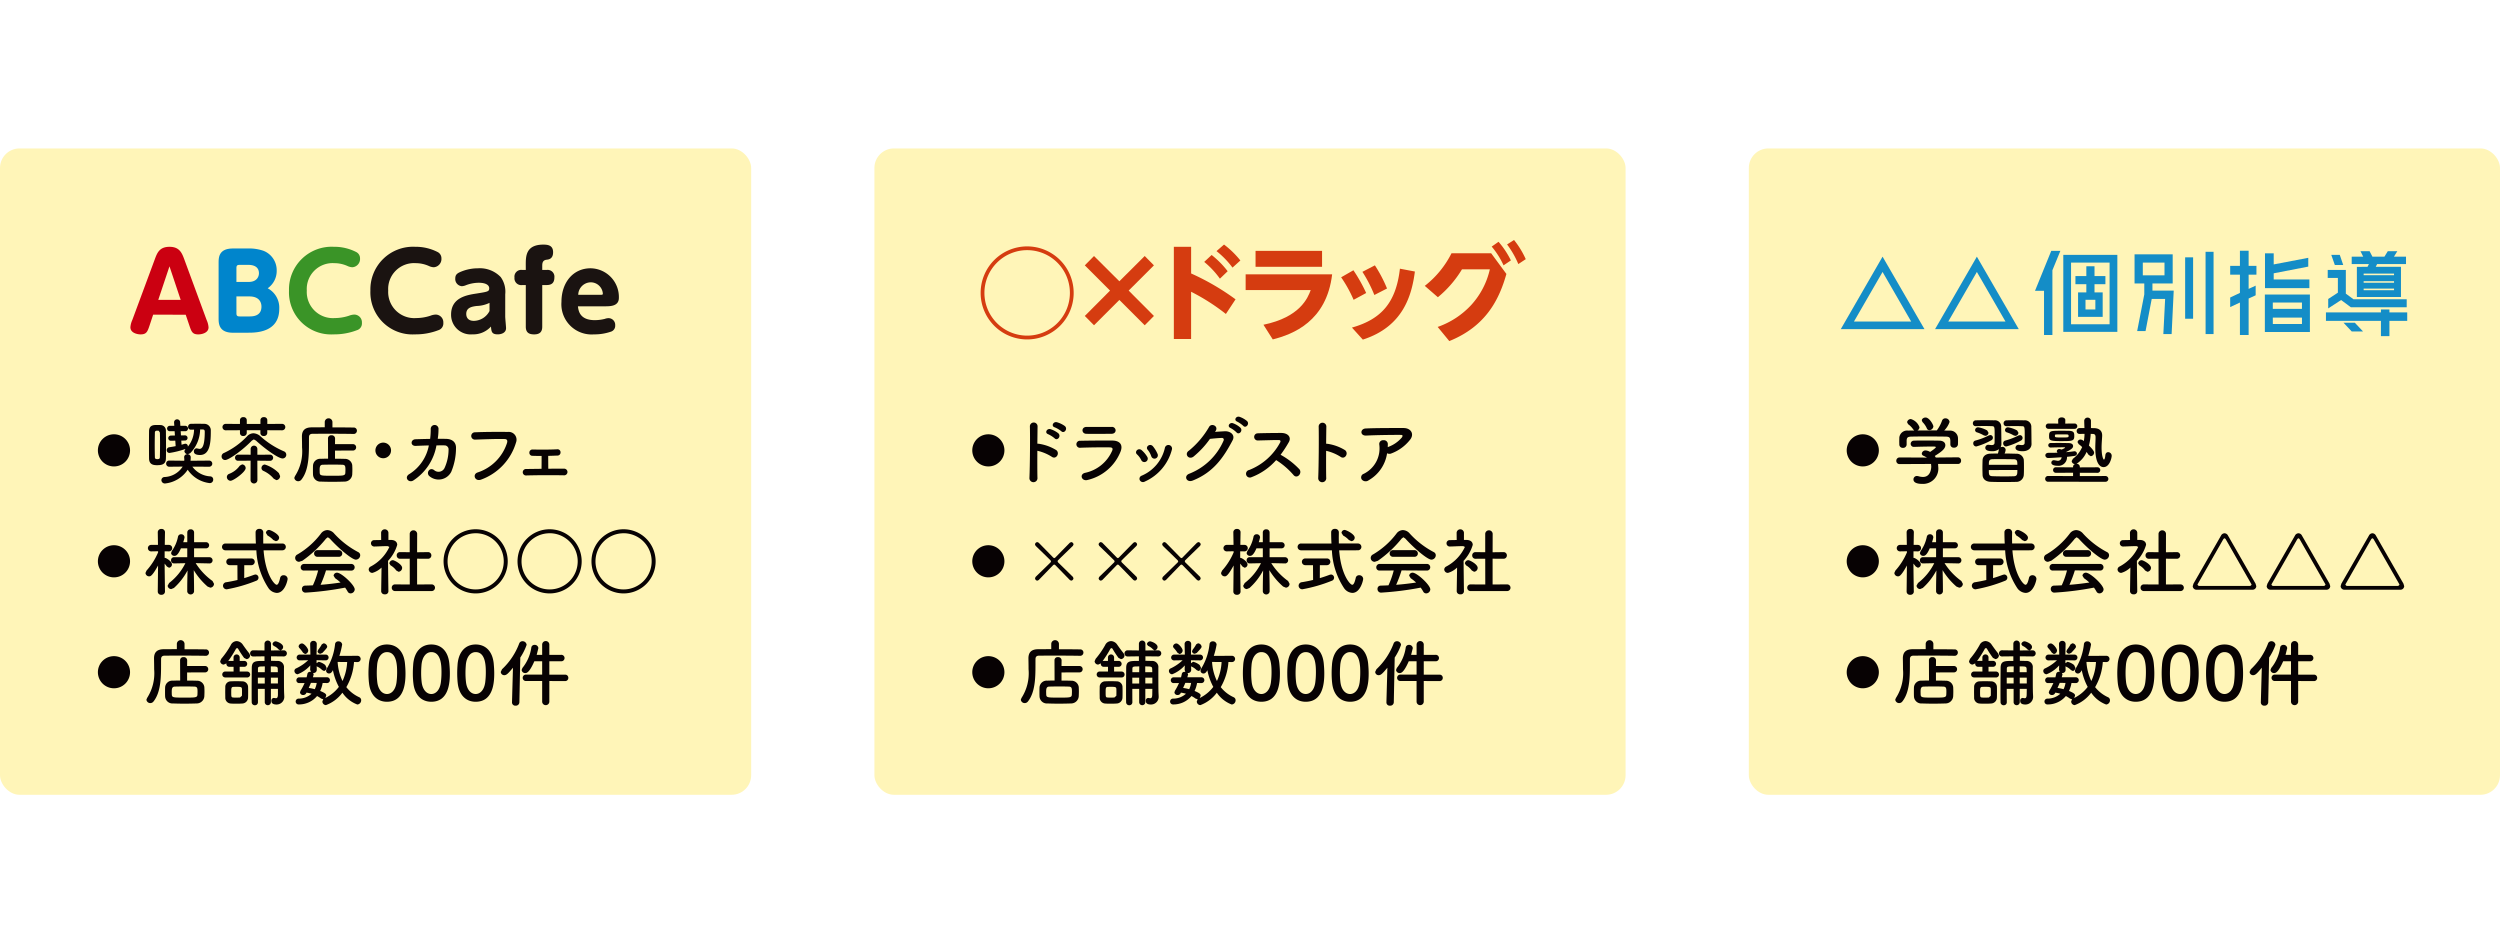 <svg xmlns="http://www.w3.org/2000/svg" xmlns:xlink="http://www.w3.org/1999/xlink" width="320" height="120" viewBox="0 0 320 120">
  <defs>
    <clipPath id="clip-path">
      <rect id="長方形_998" data-name="長方形 998" width="320" height="82.732" fill="none"/>
    </clipPath>
  </defs>
  <g id="グループ_3902" data-name="グループ 3902" transform="translate(-1260 -2809)">
    <rect id="長方形_1000" data-name="長方形 1000" width="320" height="120" transform="translate(1260 2809)" fill="#fff"/>
    <g id="グループ_3900" data-name="グループ 3900" transform="translate(1260 2828)">
      <g id="グループ_3899" data-name="グループ 3899" transform="translate(0 0)" clip-path="url(#clip-path)">
        <rect id="長方形_995" data-name="長方形 995" width="96.149" height="82.732" rx="2.5" fill="#fff5b8"/>
        <path id="パス_4153" data-name="パス 4153" d="M10,27.307a2.057,2.057,0,1,1,2.059-2.057A2.056,2.056,0,0,1,10,27.307" transform="translate(4.586 13.397)" fill="#070203"/>
        <path id="パス_4154" data-name="パス 4154" d="M13.147,27.85c-.416,0-1.032-.027-1.051-.852-.008-.566-.008-1.142-.008-1.721s0-1.182.008-1.787c.019-.786.588-.786,1.011-.786.162,0,.314,0,.465.009a.7.7,0,0,1,.682.738c.008.776.017,1.5.017,2.232,0,.446,0,.88-.017,1.324-.019.759-.568.842-1.107.842m.358-2.743c0-.483-.009-.954-.019-1.428l-.15-.237-.2-.008c-.1,0-.293,0-.293.256-.011.519-.021,1.059-.021,1.579s.009,1.049.021,1.551c0,.142.038.256.322.256.227,0,.32-.068.32-.265.009-.547.019-1.126.019-1.7m4.135,2.925a3.041,3.041,0,0,0,2.318,1.248.392.392,0,0,1,.352.405.435.435,0,0,1-.446.456,3.928,3.928,0,0,1-2.819-1.712,3.963,3.963,0,0,1-2.895,1.759.444.444,0,0,1-.473-.426.409.409,0,0,1,.39-.4A2.888,2.888,0,0,0,16.4,28.031l-1.7.017a.393.393,0,0,1-.416-.4.378.378,0,0,1,.407-.388H14.7l1.9.021.011-.17-.021-.257V26.81a.375.375,0,0,1,.416-.36.388.388,0,0,1,.426.369,3.833,3.833,0,0,1-.028.464l2.393-.021a.393.393,0,0,1,0,.786Zm.994-4.76a4.417,4.417,0,0,1-1.278,3.046l-.292.123a.443.443,0,0,1-.445-.407l.133-.265a11.089,11.089,0,0,1-2.035.511.346.346,0,0,1-.358-.36.37.37,0,0,1,.32-.369c.238-.038.521-.076.824-.142l-.047-.7-.538.009h-.009a.328.328,0,0,1-.352-.33.334.334,0,0,1,.352-.331l.5-.011-.038-.547h-.6a.346.346,0,1,1,0-.691h.557l-.028-.434v-.039a.389.389,0,0,1,.775-.009l.03.483h.6a.347.347,0,1,1,0,.691h-.558l.036.538.484-.009h.009a.332.332,0,1,1,0,.663l-.454.009.038.53.369-.114.121-.019a.317.317,0,0,1,.314.322v.057a3.54,3.54,0,0,0,.794-2.183l-.4.009h-.011a.344.344,0,0,1-.35-.371.359.359,0,0,1,.361-.379c.3-.009.566-.009.841-.009s.568,0,.86.009a.823.823,0,0,1,.842.8v.219c0,1.53-.161,2.969-1.382,2.969-.642,0-.784-.237-.784-.454a.366.366,0,0,1,.35-.4l.142.03.218.046c.426,0,.682-.557.682-2.213,0-.2-.095-.275-.265-.275Z" transform="translate(6.982 12.694)" fill="#070203"/>
        <path id="パス_4155" data-name="パス 4155" d="M22.379,24.8l-.275-.151-.248.151c-1.19,1.24-2.96,2.49-3.422,2.49a.452.452,0,0,1-.456-.465.473.473,0,0,1,.314-.443,9.635,9.635,0,0,0,2.931-2.111,1.136,1.136,0,0,1,.833-.407,1.432,1.432,0,0,1,.917.407,10.822,10.822,0,0,0,2.972,1.9.472.472,0,0,1-.161.917c-.549,0-2.281-1.248-3.406-2.289m1.448-1.325v.352a.41.41,0,0,1-.445.388.391.391,0,0,1-.435-.36v-.38H21.2v.352a.41.41,0,0,1-.446.388.382.382,0,0,1-.424-.36v-.38l-1.827.011a.412.412,0,1,1,0-.824l1.827.009v-.5a.394.394,0,0,1,.443-.369.39.39,0,0,1,.428.369v.5h1.75v-.5a.4.4,0,0,1,.445-.369.393.393,0,0,1,.435.369v.5l1.892-.009a.412.412,0,1,1,0,.824Zm-4.7,6.473a.489.489,0,0,1-.473-.483.442.442,0,0,1,.3-.407,2.983,2.983,0,0,0,1.352-1.041l.3-.169a.483.483,0,0,1,.456.472c0,.5-1.571,1.628-1.94,1.628m3.434-2.575.009,2.48a.44.44,0,0,1-.88,0l.009-2.48-1.59.011H20.1A.375.375,0,0,1,19.7,27a.39.39,0,0,1,.407-.4l1.59.009V25.9a.431.431,0,1,1,.861,0v.713l1.627-.009a.393.393,0,0,1,0,.786Zm2.09,2.3a3.656,3.656,0,0,0-1.316-.994.4.4,0,0,1-.245-.36.45.45,0,0,1,.426-.454,4.414,4.414,0,0,1,1.8,1.1l.159.379a.525.525,0,0,1-.481.521Z" transform="translate(10.385 12.594)" fill="#070203"/>
        <path id="パス_4156" data-name="パス 4156" d="M31.437,23.9c-.719-.017-2.224-.027-3.482-.027-.729,0-1.373.009-1.74.009-.333,0-.456.169-.456.434-.019,1.732.114,4.048-.956,5.411a.528.528,0,0,1-.424.227.5.5,0,0,1-.5-.435l.085-.218a5.837,5.837,0,0,0,.907-3.679c0-.465-.008-.928-.017-1.363v-.03c0-.765.368-1.161,1.231-1.172.443,0,1.04-.009,1.691-.009v-.689a.493.493,0,0,1,.984,0v.7c1.06,0,2.1.011,2.687.021a.4.4,0,0,1,.446.407.415.415,0,0,1-.446.415Zm-2.348,2.13v1.04c.445,0,.88.009,1.248.019a.931.931,0,0,1,.958.812c.009.191.017.38.017.57s-.008.388-.017.6a.988.988,0,0,1-1,.929c-.511.016-1.041.027-1.551.027s-1-.011-1.447-.027a.945.945,0,0,1-1.024-.92c-.009-.2-.009-.368-.009-.511,0-.208,0-.387.009-.6a.919.919,0,0,1,1-.888c.265-.009.587-.019.928-.019l-.011-2.592a.4.4,0,0,1,.446-.4.421.421,0,0,1,.462.4l-.009.737h2.281a.4.4,0,0,1,.424.409.4.4,0,0,1-.424.407Zm1.335,2.5c0-.492-.019-.682-.428-.689-.311-.009-.7-.019-1.095-.019-.483,0-.975.009-1.373.019-.35.008-.407.227-.407.7l.009.323c.03.387.18.387,1.682.387,1.346,0,1.582,0,1.6-.387Z" transform="translate(13.792 12.645)" fill="#070203"/>
        <path id="パス_4157" data-name="パス 4157" d="M31.46,25.87a1,1,0,1,1,1-1,1,1,0,0,1-1,1" transform="translate(17.593 13.785)" fill="#070203"/>
        <path id="パス_4158" data-name="パス 4158" d="M34.172,25.106c-.756.038-.7-.822-.066-.85.54-.019,1.2-.036,1.882-.047a9.508,9.508,0,0,0,.076-1.249.5.5,0,1,1,.994.038,7.776,7.776,0,0,1-.095,1.2c.388,0,.757,0,1.087.009.74.019,1.27.405,1.249,1.172a7.93,7.93,0,0,1-.606,3.039,1.815,1.815,0,0,1-2.791.566c-.481-.4.019-1.22.6-.776a.854.854,0,0,0,1.327-.265,5.706,5.706,0,0,0,.519-2.346.51.51,0,0,0-.519-.557c-.293-.009-.653,0-1.032,0a6.718,6.718,0,0,1-2.991,4.51c-.6.333-1.2-.453-.443-.86a5.517,5.517,0,0,0,2.461-3.641c-.6.009-1.183.036-1.657.055" transform="translate(19.069 12.969)" fill="#070203"/>
        <path id="パス_4159" data-name="パス 4159" d="M39.06,28.189a5.861,5.861,0,0,0,3.755-3.775c.076-.256.047-.491-.3-.5-.926-.03-2.42.028-3.783.074a.469.469,0,1,1-.017-.937c1.246-.055,3.015-.065,4.217-.046a1,1,0,0,1,1.032,1.361,7.233,7.233,0,0,1-4.465,4.739c-.8.3-1.155-.689-.434-.917" transform="translate(22.084 13.283)" fill="#070203"/>
        <path id="パス_4160" data-name="パス 4160" d="M43.659,25.244a.385.385,0,0,1-.4-.407.391.391,0,0,1,.416-.4c.909.019,2.111.028,3.139-.028a.383.383,0,0,1,.435.4.393.393,0,0,1-.415.405c-.322.009-.738.03-1.164.039,0,.54.009,1.21.009,1.645.737-.009,1.467-.009,2.052-.009a.427.427,0,1,1-.076.85c-1.475-.028-3.461-.019-4.777.019a.415.415,0,1,1,0-.824c.521-.009,1.21-.017,1.939-.027.009-.492.009-1.238.009-1.645-.464,0-.9-.009-1.172-.019" transform="translate(24.5 14.1)" fill="#070203"/>
        <path id="パス_4161" data-name="パス 4161" d="M10,36.307a2.057,2.057,0,1,1,2.059-2.057A2.056,2.056,0,0,1,10,36.307" transform="translate(4.586 18.596)" fill="#070203"/>
        <path id="パス_4162" data-name="パス 4162" d="M14.3,38.9a.421.421,0,0,1-.462.4.417.417,0,0,1-.464-.4V38.89l.038-3.338c-.756,1.391-.994,1.391-1.145,1.391a.467.467,0,0,1-.464-.437l.131-.3a8.331,8.331,0,0,0,1.488-2.344l-.009-.133-.861.017h-.009a.416.416,0,1,1,.009-.831h.85l-.027-1.617v-.009a.431.431,0,0,1,.464-.416.425.425,0,0,1,.462.416v.009s-.017.756-.027,1.617h.549a.416.416,0,0,1,.008.831h-.008l-.568-.008v.841H14.3c.161,0,.891.454.891.842a.423.423,0,0,1-.379.416l-.265-.151-.293-.377c.009,1.485.046,3.583.046,3.583Zm5.686-3.613-1.759-.038a8.229,8.229,0,0,0,2.157,2.289l.191.36a.5.5,0,0,1-.475.492l-.349-.142a8.95,8.95,0,0,1-1.77-2.1c.019.776.039,1.672.039,2.412v.33a.442.442,0,0,1-.872,0v-.32c0-.719.019-1.617.039-2.385a8.08,8.08,0,0,1-1.742,2.243l-.341.142a.467.467,0,0,1-.464-.434l.189-.342a7.307,7.307,0,0,0,2.082-2.537l-1.447.03h-.011a.372.372,0,0,1-.377-.4.38.38,0,0,1,.388-.4H17.15V33.355h-.812c-.407.956-.691.966-.833.966a.407.407,0,0,1-.424-.369l.1-.265a4.649,4.649,0,0,0,.786-1.835.4.4,0,0,1,.4-.3.413.413,0,0,1,.435.4,3.833,3.833,0,0,1-.17.622h.521V31.322a.4.4,0,0,1,.426-.4.407.407,0,0,1,.446.4V32.57h1.532a.393.393,0,1,1,0,.786H18.022v1.136h1.966a.4.4,0,0,1,.009.8Z" transform="translate(6.819 17.831)" fill="#070203"/>
        <path id="パス_4163" data-name="パス 4163" d="M23.332,33.611c.235,3.121,1.4,4.409,1.674,4.409.161,0,.3-.238.445-.872A.426.426,0,0,1,25.9,36.8a.486.486,0,0,1,.51.462c0,.189-.358,1.8-1.39,1.8a1.393,1.393,0,0,1-1.051-.6,9.5,9.5,0,0,1-1.56-4.853H18.468a.436.436,0,1,1,0-.871h3.879c-.028-.491-.038-.984-.038-1.466a.44.44,0,0,1,.483-.405.449.449,0,0,1,.5.443v.019c0,.218-.006.454-.006.689s.006.475.006.719h2.452a.435.435,0,1,1,0,.871Zm-3.349,1.9h-.994a.43.43,0,1,1,0-.86h2.783a.43.43,0,1,1,0,.86h-.912l-.006,1.657c.481-.142.924-.3,1.267-.428l.162-.036a.409.409,0,0,1,.4.413.42.42,0,0,1-.293.391A19.094,19.094,0,0,1,18.629,38.6a.464.464,0,0,1-.491-.462.458.458,0,0,1,.434-.446c.454-.074.947-.17,1.42-.284Zm4.589-3.226a2.851,2.851,0,0,0-.73-.566l-.207-.331a.391.391,0,0,1,.4-.387c.178,0,1.286.529,1.286.989a.447.447,0,0,1-.435.446Z" transform="translate(10.406 17.831)" fill="#070203"/>
        <path id="パス_4164" data-name="パス 4164" d="M28.376,32.053l-.246-.172-.227.172a14.617,14.617,0,0,1-3.035,2.837l-.4.133a.492.492,0,0,1-.218-.945,10.284,10.284,0,0,0,2.991-2.66,1.052,1.052,0,0,1,.822-.453,1.212,1.212,0,0,1,.887.453,11.191,11.191,0,0,0,3.067,2.366.443.443,0,0,1,.256.407.571.571,0,0,1-.558.558c-.511,0-2.289-1.524-3.34-2.7m-.481,4.077a15.571,15.571,0,0,1-.693,1.844c.872-.066,1.732-.17,2.554-.292a5.686,5.686,0,0,0-.689-.549l-.2-.323a.43.43,0,0,1,.443-.388c.558,0,2.262,1.581,2.262,2.139a.539.539,0,0,1-.53.511.425.425,0,0,1-.387-.256,4.876,4.876,0,0,0-.314-.483,38.648,38.648,0,0,1-5.089.642.448.448,0,0,1-.437-.472.4.4,0,0,1,.388-.424c.331-.011.672-.021,1.013-.039a10.973,10.973,0,0,0,.672-1.9l-1.787.009a.4.4,0,0,1-.445-.407A.432.432,0,0,1,25.1,35.3h6.008a.428.428,0,0,1,.454.435.418.418,0,0,1-.454.415Zm-1.079-1.742a.416.416,0,0,1-.445-.428.421.421,0,0,1,.445-.423h2.717a.421.421,0,0,1,.443.423.416.416,0,0,1-.443.428Z" transform="translate(13.834 17.886)" fill="#070203"/>
        <path id="パス_4165" data-name="パス 4165" d="M32.438,38.837a.4.4,0,0,1-.454.388.424.424,0,0,1-.473-.388v-.009l.047-3.027a2.815,2.815,0,0,1-1.164.68.461.461,0,0,1-.48-.435.446.446,0,0,1,.273-.387,5.407,5.407,0,0,0,2.374-2.5l-.208-.1h-.17c-.54,0-.947.036-1.533.047H30.64a.41.41,0,0,1-.434-.407.4.4,0,0,1,.426-.409c.292-.009.587-.009.879-.019l-.009-.945a.471.471,0,0,1,.937,0v.937h.312c.549.008.814.273.814.634a5.04,5.04,0,0,1-1.174,2.043c.009,1.467.047,3.889.047,3.889Zm1-2.669a2.349,2.349,0,0,0-.729-.653l-.151-.235a.461.461,0,0,1,.445-.426c.18,0,1.191.519,1.191.984a.5.5,0,0,1-.464.5ZM33.3,38.808a.414.414,0,0,1-.434-.426.408.408,0,0,1,.434-.426l1.873.009-.008-3.3-1.232.009a.414.414,0,0,1-.434-.426.406.406,0,0,1,.426-.424h.008l1.232.009V31.466a.479.479,0,0,1,.954,0l-.009,2.376,1.371-.019h.009a.416.416,0,0,1,.445.424.425.425,0,0,1-.454.426l-1.371-.009v3.3l1.835-.009a.427.427,0,1,1,0,.852Z" transform="translate(17.279 17.848)" fill="#070203"/>
        <path id="パス_4166" data-name="パス 4166" d="M40.1,39.11A4.106,4.106,0,1,1,44.2,35,4.1,4.1,0,0,1,40.1,39.11m0-7.7A3.595,3.595,0,1,0,43.691,35a3.593,3.593,0,0,0-3.6-3.594" transform="translate(20.789 17.848)" fill="#070203"/>
        <path id="パス_4167" data-name="パス 4167" d="M46.1,39.11A4.106,4.106,0,1,1,50.2,35,4.1,4.1,0,0,1,46.1,39.11m0-7.7A3.595,3.595,0,1,0,49.691,35a3.593,3.593,0,0,0-3.6-3.594" transform="translate(24.255 17.848)" fill="#070203"/>
        <path id="パス_4168" data-name="パス 4168" d="M52.1,39.11A4.106,4.106,0,1,1,56.2,35,4.1,4.1,0,0,1,52.1,39.11m0-7.7A3.595,3.595,0,1,0,55.691,35a3.593,3.593,0,0,0-3.6-3.594" transform="translate(27.721 17.848)" fill="#070203"/>
        <path id="パス_4169" data-name="パス 4169" d="M10,45.307a2.057,2.057,0,1,1,2.059-2.057A2.056,2.056,0,0,1,10,45.307" transform="translate(4.586 23.794)" fill="#070203"/>
        <path id="パス_4170" data-name="パス 4170" d="M19.437,41.9c-.719-.017-2.224-.027-3.482-.027-.729,0-1.373.009-1.74.009-.333,0-.456.169-.456.434-.019,1.732.114,4.048-.956,5.411a.528.528,0,0,1-.424.227.5.5,0,0,1-.5-.435l.085-.218a5.837,5.837,0,0,0,.907-3.679c0-.465-.008-.928-.017-1.363v-.03c0-.765.368-1.161,1.231-1.172.443,0,1.04-.009,1.691-.009v-.689a.493.493,0,0,1,.984,0v.7c1.06,0,2.1.011,2.687.021a.4.4,0,0,1,.446.407.415.415,0,0,1-.446.415Zm-2.348,2.13v1.04c.445,0,.88.009,1.248.019a.931.931,0,0,1,.958.812c.009.191.017.38.017.57s-.008.388-.017.6a.988.988,0,0,1-1,.929c-.511.016-1.041.027-1.551.027s-1-.011-1.447-.027a.945.945,0,0,1-1.024-.92c-.009-.2-.009-.368-.009-.511,0-.208,0-.387.009-.6a.919.919,0,0,1,1-.888c.265-.009.587-.019.928-.019l-.011-2.592a.4.4,0,0,1,.446-.4.421.421,0,0,1,.462.4l-.009.737h2.281a.4.4,0,0,1,.424.409.4.4,0,0,1-.424.407Zm1.335,2.5c0-.492-.019-.682-.428-.689-.311-.009-.7-.019-1.095-.019-.483,0-.975.009-1.373.019-.35.008-.407.227-.407.7l.009.323c.03.387.18.387,1.682.387,1.346,0,1.582,0,1.6-.387Z" transform="translate(6.861 23.043)" fill="#070203"/>
        <path id="パス_4171" data-name="パス 4171" d="M18.528,44.653a.379.379,0,1,1,0-.757h1.051v-.607h-.549a.358.358,0,0,1-.369-.377v-.057l-.331.151a.458.458,0,0,1-.464-.426L18,42.27a10.679,10.679,0,0,0,1.22-1.759A.863.863,0,0,1,19.976,40a1.014,1.014,0,0,1,.8.483c.2.284.521.738.812,1.089l.106.263a.486.486,0,0,1-.456.473l-.312-.159a11.834,11.834,0,0,1-.786-1.2l-.114-.057-.123.066a14.844,14.844,0,0,1-1.011,1.6l.133-.021h.549v-.465a.394.394,0,0,1,.786,0v.465h.614a.378.378,0,0,1,0,.754h-.614V43.9h.983a.379.379,0,0,1,0,.757Zm1.391,3.359c-.246,0-.483,0-.71-.021a.736.736,0,0,1-.691-.767c0-.245-.009-.472-.009-.7s.009-.445.009-.653a.7.7,0,0,1,.672-.719c.208-.009.454-.019.7-.019.3,0,.607.009.814.019a.734.734,0,0,1,.73.672c.009.218.009.464.009.7s0,.483-.009.691a.772.772,0,0,1-.768.775c-.246.021-.5.021-.746.021m.738-1.458c0-.151,0-.314-.009-.446-.019-.245-.181-.254-.7-.254-.144,0-.284,0-.416.009-.246.019-.254.189-.254.691,0,.587.008.653.263.67.142.011.284.011.426.011l.426-.011L20.648,47c.009-.133.009-.284.009-.445m4.6-.437h-.9V47.84a.394.394,0,0,1-.786,0V46.117h-.879c0,.57,0,1.147.008,1.7v.006a.379.379,0,0,1-.4.388.386.386,0,0,1-.4-.394c-.009-.437-.009-.882-.009-1.346,0-1.032.009-2.1.017-3.065.021-.869.475-.869,1.628-.869v-.588l-1.428.019H22.1a.381.381,0,0,1-.405-.388.388.388,0,0,1,.405-.4h.009l1.428.019v-.872a.417.417,0,0,1,.833,0V41.2L26,41.181h.009a.392.392,0,1,1,0,.784H26l-1.628-.019v.579c.256,0,.53.009.814.019a.781.781,0,0,1,.842.877v.551c0,2.251.009,2.534.036,2.961v.085a.983.983,0,0,1-.983,1.1c-.35,0-.663-.095-.663-.472a.335.335,0,0,1,.3-.369l.085.009L25,47.31c.151,0,.257-.093.257-.51ZM23.57,44.682h-.882v.746h.882Zm.011-1.439c-.767,0-.882,0-.882.32v.418h.871Zm1.664.738c0-.153-.009-.3-.009-.418-.019-.32-.151-.32-.891-.32v.738Zm.009.7h-.9v.746h.9Zm.1-3.6a1.853,1.853,0,0,0-.653-.475l-.142-.207a.425.425,0,0,1,.4-.369c.167,0,.964.3.964.719a.44.44,0,0,1-.369.435Z" transform="translate(10.319 23.06)" fill="#070203"/>
        <path id="パス_4172" data-name="パス 4172" d="M31.514,42.659a7.389,7.389,0,0,1-.983,3.217,4.461,4.461,0,0,0,1.636,1.284.42.42,0,0,1,.265.4.539.539,0,0,1-.492.54,3.992,3.992,0,0,1-1.911-1.513,4.631,4.631,0,0,1-2.109,1.59.471.471,0,0,1-.454-.475l.114-.284h-.038l-.227-.074a4.357,4.357,0,0,0-.53-.331,3,3,0,0,1-2.365,1.078.373.373,0,1,1,0-.746,2.411,2.411,0,0,0,1.657-.625,4.658,4.658,0,0,0-.644-.142l-.039.076a.4.4,0,0,1-.377.227.383.383,0,0,1-.416-.33l.065-.21a6.931,6.931,0,0,0,.521-.992l-.653.009h-.009a.356.356,0,0,1-.388-.361.373.373,0,0,1,.4-.379h.909a4.266,4.266,0,0,0,.106-.453.327.327,0,0,1,.358-.246l.085.009L25.9,43.66l.019-.568a4.254,4.254,0,0,1-1.617,1.136.435.435,0,0,1-.416-.428.349.349,0,0,1,.235-.33,5.78,5.78,0,0,0,1.524-1.041l-1.059.019H24.58a.373.373,0,0,1-.407-.368.381.381,0,0,1,.416-.369h1.344l-.03-1.332v-.011a.4.4,0,0,1,.426-.416.4.4,0,0,1,.42.416v.011l-.032,1.332h1.153a.369.369,0,1,1,.009.737h-.009l-1.153-.019.009.38.265-.181a2.025,2.025,0,0,1,.842.418l.161.33c0,.219-.151.424-.331.424l-.227-.112a2,2,0,0,0-.644-.445l-.057-.046.013.462v.017a.4.4,0,0,1-.429.388h-.038l.068.162-.009.066-.087.32h1.778a.371.371,0,1,1,.009.74h-.009l-.53-.009a3.821,3.821,0,0,1-.32,1.019c.727.3.776.428.776.607l-.114.293a4.86,4.86,0,0,0,1.734-1.42,7.5,7.5,0,0,1-.76-2.138c-.159.322-.331.426-.5.426a.377.377,0,0,1-.379-.36L28,43.545a7.407,7.407,0,0,0,1.089-3.165.392.392,0,0,1,.418-.363.455.455,0,0,1,.491.4,9.736,9.736,0,0,1-.358,1.458l2.325-.009a.4.4,0,0,1,0,.8Zm-6.528-1.193a3.792,3.792,0,0,0-.5-.634l-.066-.17a.446.446,0,0,1,.434-.379c.286,0,.8.634.8.9a.46.46,0,0,1-.407.453Zm1.07,3.859H26c-.085.218-.188.437-.284.653a5.345,5.345,0,0,1,.776.162,2.645,2.645,0,0,0,.246-.8ZM27.218,41.6a.354.354,0,0,1-.368-.312l.1-.218a4.353,4.353,0,0,0,.443-.672l.226-.133a.494.494,0,0,1,.464.426c0,.095-.027.18-.614.8Zm2.2,1.051a6.551,6.551,0,0,0,.625,2.441,6.522,6.522,0,0,0,.595-2.431Z" transform="translate(13.799 23.078)" fill="#070203"/>
        <path id="パス_4173" data-name="パス 4173" d="M29.955,45.118c-.039-.407-.06-.8-.06-1.2,0-.36.021-.729.049-1.117.133-1.645,1.03-2.554,2.316-2.554,1.268,0,2.158.869,2.308,2.448.039.418.068.835.068,1.242,0,1.068-.085,3.641-2.376,3.641-1.256,0-2.157-.871-2.3-2.46m3.517.038a10.084,10.084,0,0,0,.087-1.333c0-.73,0-2.6-1.3-2.6-.661,0-1.163.607-1.256,1.617-.03.352-.049.7-.049,1.041a9.806,9.806,0,0,0,.066,1.183c.117.966.625,1.522,1.238,1.522.587,0,1.079-.53,1.212-1.428" transform="translate(17.268 23.247)" fill="#070203"/>
        <path id="パス_4174" data-name="パス 4174" d="M33.553,45.118c-.039-.407-.058-.8-.058-1.2,0-.36.019-.729.047-1.117.133-1.645,1.032-2.554,2.316-2.554s2.16.869,2.31,2.448c.039.418.066.835.066,1.242,0,1.068-.085,3.641-2.376,3.641-1.256,0-2.157-.871-2.3-2.46m3.517.038a9.824,9.824,0,0,0,.087-1.333c0-.73,0-2.6-1.3-2.6-.661,0-1.161.607-1.256,1.617-.028.352-.047.7-.047,1.041a10.139,10.139,0,0,0,.065,1.183c.117.966.626,1.522,1.238,1.522.588,0,1.079-.53,1.212-1.428" transform="translate(19.348 23.247)" fill="#070203"/>
        <path id="パス_4175" data-name="パス 4175" d="M37.153,45.118c-.039-.407-.058-.8-.058-1.2,0-.36.019-.729.047-1.117.133-1.645,1.032-2.554,2.318-2.554,1.268,0,2.158.869,2.31,2.448.038.418.065.835.065,1.242,0,1.068-.084,3.641-2.374,3.641-1.257,0-2.157-.871-2.306-2.46m3.518.038a10.089,10.089,0,0,0,.085-1.333c0-.73,0-2.6-1.3-2.6-.661,0-1.163.607-1.257,1.617-.028.352-.047.7-.047,1.041a9.806,9.806,0,0,0,.066,1.183c.114.966.625,1.522,1.238,1.522.587,0,1.079-.53,1.212-1.428" transform="translate(21.427 23.247)" fill="#070203"/>
        <path id="パス_4176" data-name="パス 4176" d="M42.19,43.387c-.576.682-.8.954-1.115.954a.439.439,0,0,1-.445-.424l.161-.339a8.7,8.7,0,0,0,2.194-3.285.442.442,0,0,1,.424-.3.511.511,0,0,1,.53.464,7.2,7.2,0,0,1-.812,1.627l-.115,5.733a.447.447,0,0,1-.481.424.418.418,0,0,1-.464-.407v-.017Zm4.656,1.7v2.66a.46.46,0,0,1-.918,0v-2.66H43.847a.411.411,0,1,1,0-.822h2.081V42.556h-1c-.653,1.494-1,1.513-1.163,1.513a.444.444,0,0,1-.465-.4l.1-.256a5.328,5.328,0,0,0,1.136-2.583.4.4,0,0,1,.416-.369.457.457,0,0,1,.491.416l-.215.861h.7V40.4a.46.46,0,0,1,.918,0v1.335H48.34a.414.414,0,1,1,0,.824H46.846v1.713h2.005a.4.4,0,0,1,.426.415.4.4,0,0,1-.426.407Z" transform="translate(23.469 23.084)" fill="#070203"/>
        <path id="パス_4177" data-name="パス 4177" d="M13.49,16.671l-.456,1.38c-.268.792-.39,1.141-1.153,1.141-.4,0-1.3-.175-1.3-.912a2.706,2.706,0,0,1,.241-.924l2.871-7.749c.308-.833.59-1.625,1.9-1.625,1.287,0,1.595.819,1.892,1.625l2.854,7.749a2.7,2.7,0,0,1,.243.937c0,.685-.819.9-1.314.9-.751,0-.872-.349-1.141-1.141l-.469-1.38Zm3.526-1.9-1.434-4.291-1.434,4.291Z" transform="translate(6.111 4.61)" fill="#cb0011"/>
        <path id="パス_4178" data-name="パス 4178" d="M19.572,18.9c-1.836,0-1.836-1.221-1.836-1.865V9.983c0-.685,0-1.865,1.836-1.865h1.8a5.677,5.677,0,0,1,2.1.293,2.666,2.666,0,0,1,1.7,2.535,2.7,2.7,0,0,1-1.152,2.265A2.813,2.813,0,0,1,25.5,15.84c0,3.057-3.031,3.057-4.009,3.057Zm2-6.5c1.087,0,1.328-.71,1.328-1.112,0-.712-.5-1.074-1.368-1.074h-1.1c-.322,0-.415.095-.415.416v1.77Zm-1.554,4c0,.3.08.415.415.415h1.207c.429,0,1.582,0,1.582-1.261,0-.3-.093-1.3-1.541-1.3H20.016Z" transform="translate(10.245 4.689)" fill="#0085cc"/>
        <path id="パス_4179" data-name="パス 4179" d="M23.448,13.6A5.463,5.463,0,0,1,29.187,7.98a6.136,6.136,0,0,1,2.87.674.891.891,0,0,1,.483.817,1.059,1.059,0,0,1-.967,1.128,1.615,1.615,0,0,1-.644-.162,4.117,4.117,0,0,0-1.674-.361,3.311,3.311,0,0,0-3.528,3.512,3.341,3.341,0,0,0,3.58,3.515,5.917,5.917,0,0,0,1.824-.3,2.1,2.1,0,0,1,.685-.148.994.994,0,0,1,.966,1.06.9.9,0,0,1-.631.939,8.07,8.07,0,0,1-2.99.536A5.386,5.386,0,0,1,23.448,13.6" transform="translate(13.544 4.609)" fill="#3a9427"/>
        <path id="パス_4180" data-name="パス 4180" d="M30.052,13.6A5.463,5.463,0,0,1,35.791,7.98a6.136,6.136,0,0,1,2.87.674.891.891,0,0,1,.483.817,1.059,1.059,0,0,1-.967,1.128,1.6,1.6,0,0,1-.642-.162,4.13,4.13,0,0,0-1.675-.361,3.311,3.311,0,0,0-3.528,3.512,3.341,3.341,0,0,0,3.58,3.515,5.917,5.917,0,0,0,1.824-.3,2.1,2.1,0,0,1,.685-.148.994.994,0,0,1,.966,1.06.9.9,0,0,1-.631.939,8.07,8.07,0,0,1-2.99.536A5.386,5.386,0,0,1,30.052,13.6" transform="translate(17.359 4.609)" fill="#1a1311"/>
        <path id="パス_4181" data-name="パス 4181" d="M43.529,15.891c0,.243.107,1.289.107,1.5,0,.615-.642.79-1.059.79-.792,0-.819-.375-.872-1a3.054,3.054,0,0,1-2.373,1A2.507,2.507,0,0,1,36.6,15.65c0-2.2,2.052-2.507,3.258-2.695,1.423-.227,1.623-.254,1.623-.67s-.443-.71-1.355-.71a4.715,4.715,0,0,0-1.608.308,1.6,1.6,0,0,1-.536.134.92.92,0,0,1-.846-.989c0-.445.2-.647.683-.849a5.671,5.671,0,0,1,2.224-.454,3.7,3.7,0,0,1,2.912,1.126,3.2,3.2,0,0,1,.576,2.2Zm-2.011-1.742a4.06,4.06,0,0,1-1.663.4c-.562.08-1.314.188-1.314,1.018,0,.191.041.887.98.887a2.309,2.309,0,0,0,2-1.262Z" transform="translate(21.139 5.617)" fill="#1a1311"/>
        <path id="パス_4182" data-name="パス 4182" d="M43.188,10.39c0-1.085,0-2.587,2.253-2.587.562,0,1.246.08,1.246.978,0,.872-.59.926-.8.953-.59.054-.59.5-.59.858v.456h.562a.866.866,0,0,1,.992.953c0,.71-.361.978-.992.978h-.562v5.336c0,.67-.336.98-1.032.98-.59,0-1.073-.175-1.073-.98V12.979h-.456a.868.868,0,0,1-.992-.953.867.867,0,0,1,.992-.978h.456Z" transform="translate(24.11 4.507)" fill="#1a1311"/>
        <path id="パス_4183" data-name="パス 4183" d="M47.661,14.592c.066.549.215,1.77,2.158,1.77A5.229,5.229,0,0,0,51.1,16.2a1.433,1.433,0,0,1,.5-.093.86.86,0,0,1,.831.924.785.785,0,0,1-.59.819,6.416,6.416,0,0,1-2.131.334,3.869,3.869,0,0,1-4.157-4.17c0-2.467,1.488-4.29,3.728-4.29a3.675,3.675,0,0,1,3.621,3.78c0,1.087-1.1,1.087-1.838,1.087Zm2.949-1.477c.134,0,.241,0,.241-.147a1.556,1.556,0,0,0-1.568-1.448A1.628,1.628,0,0,0,47.7,13.115Z" transform="translate(26.314 5.617)" fill="#1a1311"/>
        <rect id="長方形_996" data-name="長方形 996" width="96.149" height="82.732" rx="2.5" transform="translate(111.925)" fill="#fff5b8"/>
        <path id="パス_4184" data-name="パス 4184" d="M80.943,27.307A2.057,2.057,0,1,1,83,25.25a2.056,2.056,0,0,1-2.059,2.057" transform="translate(45.566 13.397)" fill="#070203"/>
        <path id="パス_4185" data-name="パス 4185" d="M84.547,29.307a.515.515,0,1,1-1.024.039c.066-1.535.1-5.242.057-6.606a.492.492,0,0,1,.984.011c-.008.462-.017,1.284-.028,2.212l.161.009a5.881,5.881,0,0,1,2.272.824c.489.416-.049,1.24-.588.842a5.837,5.837,0,0,0-1.844-.767c-.009,1.306-.009,2.669.011,3.434m1.371-5.553c-.5-.18-.151-.786.311-.645a3.263,3.263,0,0,1,.994.53c.4.388-.133,1-.473.645a3.591,3.591,0,0,0-.831-.53m.841-.88c-.511-.161-.178-.775.284-.652a3.23,3.23,0,0,1,1.013.491c.416.369-.1,1.013-.454.661a3.5,3.5,0,0,0-.842-.5" transform="translate(48.245 12.827)" fill="#070203"/>
        <path id="パス_4186" data-name="パス 4186" d="M88.8,29.377c-.776.237-1.126-.7-.371-.9a4.876,4.876,0,0,0,3.491-2.848c.1-.256.049-.407-.311-.415-.965-.021-2.726.008-3.737.046a.451.451,0,1,1-.028-.89c1.221-.028,2.811-.038,4.1-.028.947.009,1.412.54,1.022,1.466A6.007,6.007,0,0,1,88.8,29.377m3.007-5.9c-.888,0-2.194.028-3.217,0-.623-.021-.661-.89.068-.882.907.009,2.232.009,3.187,0a.462.462,0,0,1,.511.437c0,.226-.161.445-.549.445" transform="translate(50.443 13.05)" fill="#070203"/>
        <path id="パス_4187" data-name="パス 4187" d="M92.842,25.995a2.505,2.505,0,0,0-.54-.73c-.388-.33.161-.926.606-.529a3.54,3.54,0,0,1,.7.842.437.437,0,1,1-.767.416m-.189,2.564a.419.419,0,0,1,.238-.568,5.061,5.061,0,0,0,2.979-3.576.462.462,0,1,1,.89.246,6.165,6.165,0,0,1-3.453,4.077.455.455,0,0,1-.653-.178m1.458-3.084a2.568,2.568,0,0,0-.445-.8c-.341-.379.293-.9.68-.434a4.052,4.052,0,0,1,.57.936.43.43,0,1,1-.8.293" transform="translate(53.24 13.899)" fill="#070203"/>
        <path id="パス_4188" data-name="パス 4188" d="M99.929,23.711c.407-.028.869-.057,1.248-.077.729-.036,1.363.475,1.013,1.147-1.155,2.2-2.461,4.114-5.118,5.164-.8.312-1.193-.614-.407-.888a7.937,7.937,0,0,0,4.362-4.22c.074-.178,0-.36-.229-.349-.4.009-1.087.074-1.513.121a11.419,11.419,0,0,1-2.13,2.289c-.634.428-1.191-.394-.547-.792a11.032,11.032,0,0,0,2.573-3.039c.312-.53,1.259-.076.812.557Zm1.986-.5c-.483-.2-.1-.767.331-.6a2.884,2.884,0,0,1,.937.566c.368.4-.18.973-.494.606a3.293,3.293,0,0,0-.775-.568m.861-.814c-.484-.188-.142-.756.3-.615a3,3,0,0,1,.956.54c.379.377-.161.975-.483.615a3.525,3.525,0,0,0-.775-.54" transform="translate(55.589 12.568)" fill="#070203"/>
        <path id="パス_4189" data-name="パス 4189" d="M101.8,28.742a.488.488,0,1,1-.3-.918,7.682,7.682,0,0,0,3.961-3.52c.087-.159.049-.311-.159-.311-.6-.011-1.9.038-2.736.055a.46.46,0,0,1,0-.918c.693-.027,2.082-.046,3.037-.046.852,0,1.335.54.964,1.183a14.812,14.812,0,0,1-1.049,1.609,9.788,9.788,0,0,1,2.423,1.871c.377.53-.331,1.268-.776.71a9.873,9.873,0,0,0-2.215-1.9,7.982,7.982,0,0,1-3.149,2.185" transform="translate(58.397 13.335)" fill="#070203"/>
        <path id="パス_4190" data-name="パス 4190" d="M107.975,29.286a.514.514,0,1,1-1.021.038c.066-1.533.093-5.241.057-6.6a.492.492,0,0,1,.983.011c-.009.462-.019,1.284-.028,2.212l.161.009a5.9,5.9,0,0,1,2.27.822c.494.418-.046,1.243-.585.844a5.831,5.831,0,0,0-1.846-.767c-.009,1.3-.009,2.669.009,3.434" transform="translate(61.779 12.849)" fill="#070203"/>
        <path id="パス_4191" data-name="パス 4191" d="M111.41,29.364a.639.639,0,0,1-.887-.087.48.48,0,0,1,.254-.735,3.623,3.623,0,0,0,1.985-3.72.484.484,0,0,1,.521-.576.505.505,0,0,1,.57.54l-.011.349.077-.038a4.139,4.139,0,0,0,1.723-1.193c.14-.2.14-.339-.106-.339-1.06-.009-3.121.019-4.446.085-.831.038-.786-.871-.077-.907,1.373-.068,3.436-.058,4.854-.058.984,0,1.437.822.775,1.571a5.49,5.49,0,0,1-2.344,1.683.614.614,0,0,1-.54-.028,4.768,4.768,0,0,1-2.348,3.453" transform="translate(63.789 13.103)" fill="#070203"/>
        <path id="パス_4192" data-name="パス 4192" d="M80.943,36.307A2.057,2.057,0,1,1,83,34.25a2.056,2.056,0,0,1-2.059,2.057" transform="translate(45.566 18.596)" fill="#070203"/>
        <path id="パス_4193" data-name="パス 4193" d="M88.439,36.8c-.576-.585-1.286-1.324-1.892-1.939l-.114-.047-.106.047c-.6.615-1.314,1.354-1.882,1.939l-.17.077a.312.312,0,0,1-.292-.312l.065-.162c.579-.566,1.316-1.267,1.931-1.881l.047-.115-.047-.112c-.568-.568-1.352-1.316-1.931-1.882l-.074-.172a.326.326,0,0,1,.3-.3l.17.077c.577.585,1.3,1.324,1.882,1.92l.114.057.115-.057c.585-.6,1.306-1.335,1.882-1.92l.169-.077a.326.326,0,0,1,.3.3l-.076.172c-.576.566-1.361,1.314-1.931,1.882l-.038.1.058.133c.614.6,1.344,1.314,1.91,1.871l.066.162a.312.312,0,0,1-.3.312Z" transform="translate(48.506 18.447)" fill="#070203"/>
        <path id="パス_4194" data-name="パス 4194" d="M93.6,36.8c-.577-.585-1.287-1.324-1.893-1.939l-.114-.047-.106.047c-.6.615-1.314,1.354-1.882,1.939l-.169.077a.312.312,0,0,1-.293-.312l.065-.162c.581-.566,1.316-1.267,1.931-1.881l.047-.115-.047-.112c-.568-.568-1.35-1.316-1.931-1.882l-.074-.172a.326.326,0,0,1,.3-.3l.169.077c.577.585,1.3,1.324,1.882,1.92l.114.057.115-.057c.585-.6,1.306-1.335,1.884-1.92l.167-.077a.326.326,0,0,1,.3.3L94,32.41c-.576.566-1.36,1.314-1.929,1.882l-.039.1.058.133c.614.6,1.344,1.314,1.911,1.871l.066.162a.312.312,0,0,1-.3.312Z" transform="translate(51.486 18.447)" fill="#070203"/>
        <path id="パス_4195" data-name="パス 4195" d="M98.76,36.8c-.577-.585-1.287-1.324-1.892-1.939l-.114-.047-.106.047c-.606.615-1.316,1.354-1.882,1.939l-.17.077a.312.312,0,0,1-.293-.312l.066-.162c.577-.566,1.316-1.267,1.929-1.881l.049-.115-.049-.112c-.568-.568-1.352-1.316-1.929-1.882l-.076-.172a.327.327,0,0,1,.3-.3l.17.077c.576.585,1.3,1.324,1.882,1.92l.114.057.115-.057c.585-.6,1.3-1.335,1.882-1.92l.169-.077a.326.326,0,0,1,.3.3l-.074.172c-.577.566-1.363,1.314-1.933,1.882l-.036.1.057.133c.615.6,1.344,1.314,1.912,1.871l.065.162a.312.312,0,0,1-.293.312Z" transform="translate(54.467 18.447)" fill="#070203"/>
        <path id="パス_4196" data-name="パス 4196" d="M101.567,38.9a.422.422,0,0,1-.464.4.415.415,0,0,1-.462-.4V38.89l.036-3.338c-.756,1.391-.992,1.391-1.144,1.391a.467.467,0,0,1-.464-.437l.131-.3a8.294,8.294,0,0,0,1.486-2.344l-.009-.133-.86.017h-.009a.416.416,0,1,1,.009-.831h.85l-.027-1.617v-.009a.43.43,0,0,1,.462-.416.425.425,0,0,1,.464.416v.009s-.017.756-.028,1.617h.551a.416.416,0,0,1,.008.831h-.008l-.57-.008v.841h.047c.161,0,.89.454.89.842a.422.422,0,0,1-.379.416l-.265-.151-.293-.377c.009,1.485.047,3.583.047,3.583Zm5.686-3.613-1.759-.038a8.183,8.183,0,0,0,2.157,2.289l.189.36a.5.5,0,0,1-.473.492l-.35-.142a8.983,8.983,0,0,1-1.769-2.1c.017.776.038,1.672.038,2.412v.33a.441.441,0,0,1-.871,0v-.32c0-.719.019-1.617.038-2.385a8.021,8.021,0,0,1-1.742,2.243l-.339.142a.469.469,0,0,1-.465-.434l.191-.342a7.321,7.321,0,0,0,2.081-2.537l-1.447.03h-.011a.372.372,0,0,1-.377-.4.38.38,0,0,1,.388-.4h1.683V33.355H103.6c-.407.956-.691.966-.833.966a.41.41,0,0,1-.426-.369l.1-.265a4.627,4.627,0,0,0,.786-1.835.4.4,0,0,1,.4-.3.413.413,0,0,1,.435.4,4.006,4.006,0,0,1-.17.622h.521V31.322a.4.4,0,0,1,.426-.4.405.405,0,0,1,.445.4V32.57h1.533a.393.393,0,1,1,0,.786h-1.533v1.136h1.967a.4.4,0,0,1,.009.8Z" transform="translate(57.226 17.831)" fill="#070203"/>
        <path id="パス_4197" data-name="パス 4197" d="M110.6,33.611c.237,3.121,1.4,4.409,1.675,4.409.161,0,.3-.238.445-.872a.424.424,0,0,1,.443-.349.486.486,0,0,1,.511.462c0,.189-.36,1.8-1.39,1.8a1.393,1.393,0,0,1-1.051-.6,9.5,9.5,0,0,1-1.562-4.853h-3.935a.436.436,0,1,1,0-.871h3.879c-.028-.491-.039-.984-.039-1.466a.44.44,0,0,1,.483-.405.451.451,0,0,1,.5.443v.019c0,.218-.008.454-.008.689s.008.475.008.719h2.45a.435.435,0,1,1,0,.871Zm-3.349,1.9h-.992a.43.43,0,1,1,0-.86h2.781a.43.43,0,1,1,0,.86h-.909l-.008,1.657c.48-.142.926-.3,1.265-.428l.162-.036a.409.409,0,0,1,.4.413.418.418,0,0,1-.293.391,19.065,19.065,0,0,1-3.756,1.087.465.465,0,0,1-.491-.462.458.458,0,0,1,.435-.446c.453-.074.947-.17,1.418-.284Zm4.589-3.226a2.875,2.875,0,0,0-.729-.566l-.208-.331a.392.392,0,0,1,.4-.387c.18,0,1.287.529,1.287.989a.448.448,0,0,1-.435.446Z" transform="translate(60.813 17.831)" fill="#070203"/>
        <path id="パス_4198" data-name="パス 4198" d="M115.642,32.053l-.246-.172-.229.172a14.649,14.649,0,0,1-3.034,2.837l-.4.133a.492.492,0,0,1-.219-.945,10.237,10.237,0,0,0,2.99-2.66,1.059,1.059,0,0,1,.824-.453,1.209,1.209,0,0,1,.887.453,11.2,11.2,0,0,0,3.068,2.366.446.446,0,0,1,.256.407.572.572,0,0,1-.56.558c-.51,0-2.289-1.524-3.338-2.7m-.483,4.077a15.55,15.55,0,0,1-.691,1.844c.871-.066,1.732-.17,2.554-.292a5.942,5.942,0,0,0-.689-.549l-.2-.323a.431.431,0,0,1,.445-.388c.557,0,2.261,1.581,2.261,2.139a.539.539,0,0,1-.529.511.425.425,0,0,1-.388-.256,4.614,4.614,0,0,0-.314-.483,38.586,38.586,0,0,1-5.089.642.448.448,0,0,1-.437-.472.4.4,0,0,1,.387-.424c.334-.011.674-.021,1.016-.039a11.107,11.107,0,0,0,.672-1.9l-1.789.009a.4.4,0,0,1-.445-.407.432.432,0,0,1,.445-.443h6.008a.427.427,0,0,1,.454.435.417.417,0,0,1-.454.415Zm-1.079-1.742a.415.415,0,0,1-.443-.428.42.42,0,0,1,.443-.423H116.8a.423.423,0,0,1,.445.423.418.418,0,0,1-.445.428Z" transform="translate(64.241 17.886)" fill="#070203"/>
        <path id="パス_4199" data-name="パス 4199" d="M119.7,38.837a.4.4,0,0,1-.453.388.426.426,0,0,1-.475-.388v-.009l.049-3.027a2.825,2.825,0,0,1-1.164.68.462.462,0,0,1-.481-.435.449.449,0,0,1,.273-.387,5.417,5.417,0,0,0,2.374-2.5l-.208-.1h-.17c-.54,0-.947.036-1.532.047H117.9a.41.41,0,0,1-.432-.407.4.4,0,0,1,.426-.409c.292-.009.585-.009.877-.019l-.009-.945a.471.471,0,0,1,.937,0v.937h.312c.551.008.814.273.814.634a5.054,5.054,0,0,1-1.172,2.043c.009,1.467.046,3.889.046,3.889Zm1-2.669a2.353,2.353,0,0,0-.73-.653l-.151-.235a.462.462,0,0,1,.445-.426c.181,0,1.191.519,1.191.984a.5.5,0,0,1-.462.5Zm-.142,2.641a.414.414,0,0,1-.435-.426.408.408,0,0,1,.435-.426l1.873.009-.009-3.3-1.232.009a.414.414,0,0,1-.434-.426.406.406,0,0,1,.426-.424h.008l1.232.009V31.466a.479.479,0,0,1,.954,0l-.009,2.376,1.373-.019h.009a.416.416,0,0,1,.445.424.425.425,0,0,1-.454.426l-1.373-.009v3.3l1.835-.009a.427.427,0,1,1,0,.852Z" transform="translate(67.686 17.848)" fill="#070203"/>
        <path id="パス_4200" data-name="パス 4200" d="M80.943,45.307A2.057,2.057,0,1,1,83,43.25a2.056,2.056,0,0,1-2.059,2.057" transform="translate(45.566 23.794)" fill="#070203"/>
        <path id="パス_4201" data-name="パス 4201" d="M90.382,41.9c-.719-.017-2.224-.027-3.482-.027-.729,0-1.373.009-1.74.009-.333,0-.456.169-.456.434-.019,1.732.114,4.048-.956,5.411a.528.528,0,0,1-.424.227.5.5,0,0,1-.5-.435l.085-.218a5.837,5.837,0,0,0,.907-3.679c0-.465-.008-.928-.017-1.363v-.03c0-.765.368-1.161,1.231-1.172.443,0,1.04-.009,1.691-.009v-.689a.493.493,0,0,1,.984,0v.7c1.06,0,2.1.011,2.687.021a.4.4,0,0,1,.446.407.415.415,0,0,1-.446.415Zm-2.348,2.13v1.04c.445,0,.88.009,1.248.019a.931.931,0,0,1,.958.812c.009.191.017.38.017.57s-.008.388-.017.6a.988.988,0,0,1-1,.929c-.511.016-1.041.027-1.551.027s-1-.011-1.447-.027a.945.945,0,0,1-1.024-.92c-.009-.2-.009-.368-.009-.511,0-.208,0-.387.009-.6a.919.919,0,0,1,1-.888c.265-.009.587-.019.928-.019l-.011-2.592a.4.4,0,0,1,.446-.4.421.421,0,0,1,.462.4l-.009.737h2.281a.4.4,0,0,1,.424.409.4.4,0,0,1-.424.407Zm1.335,2.5c0-.492-.019-.682-.428-.689-.311-.009-.7-.019-1.095-.019-.483,0-.975.009-1.373.019-.35.008-.407.227-.407.7l.009.323c.03.387.18.387,1.682.387,1.346,0,1.582,0,1.6-.387Z" transform="translate(47.84 23.043)" fill="#070203"/>
        <path id="パス_4202" data-name="パス 4202" d="M89.473,44.653a.379.379,0,1,1,0-.757h1.051v-.607h-.549a.358.358,0,0,1-.369-.377v-.057l-.331.151a.458.458,0,0,1-.464-.426l.133-.311a10.681,10.681,0,0,0,1.22-1.759A.863.863,0,0,1,90.921,40a1.014,1.014,0,0,1,.8.483c.2.284.521.738.812,1.089l.106.263a.486.486,0,0,1-.456.473l-.312-.159a11.832,11.832,0,0,1-.786-1.2l-.114-.057-.123.066a14.845,14.845,0,0,1-1.011,1.6l.133-.021h.549v-.465a.394.394,0,0,1,.786,0v.465h.614a.378.378,0,0,1,0,.754h-.614V43.9h.983a.379.379,0,0,1,0,.757Zm1.391,3.359c-.246,0-.483,0-.71-.021a.736.736,0,0,1-.691-.767c0-.245-.009-.472-.009-.7s.009-.445.009-.653a.7.7,0,0,1,.672-.719c.208-.009.454-.019.7-.019.3,0,.607.009.814.019a.734.734,0,0,1,.73.672c.009.218.009.464.009.7s0,.483-.009.691a.772.772,0,0,1-.768.775c-.246.021-.5.021-.746.021m.738-1.458c0-.151,0-.314-.009-.446-.019-.245-.181-.254-.7-.254-.144,0-.284,0-.416.009-.246.019-.254.189-.254.691,0,.587.008.653.263.67.142.011.284.011.426.011l.426-.011L91.593,47c.009-.133.009-.284.009-.445m4.6-.437h-.9V47.84a.394.394,0,0,1-.786,0V46.117h-.879c0,.57,0,1.147.008,1.7v.006a.379.379,0,0,1-.4.388.386.386,0,0,1-.4-.394c-.009-.437-.009-.882-.009-1.346,0-1.032.009-2.1.017-3.065.021-.869.475-.869,1.628-.869v-.588l-1.428.019h-.009a.381.381,0,0,1-.405-.388.388.388,0,0,1,.405-.4h.009l1.428.019v-.872a.417.417,0,0,1,.833,0V41.2l1.628-.019h.009a.392.392,0,1,1,0,.784h-.009l-1.628-.019v.579c.256,0,.53.009.814.019a.781.781,0,0,1,.842.877v.551c0,2.251.009,2.534.036,2.961v.085a.983.983,0,0,1-.983,1.1c-.35,0-.663-.095-.663-.472a.335.335,0,0,1,.3-.369l.085.009.188.027c.151,0,.257-.093.257-.51Zm-1.685-1.436h-.882v.746h.882Zm.011-1.439c-.767,0-.882,0-.882.32v.418h.871Zm1.664.738c0-.153-.009-.3-.009-.418-.019-.32-.151-.32-.891-.32v.738Zm.009.7h-.9v.746h.9Zm.1-3.6a1.853,1.853,0,0,0-.653-.475l-.142-.207a.425.425,0,0,1,.4-.369c.167,0,.964.3.964.719a.44.44,0,0,1-.369.435Z" transform="translate(51.299 23.06)" fill="#070203"/>
        <path id="パス_4203" data-name="パス 4203" d="M102.46,42.659a7.389,7.389,0,0,1-.983,3.217,4.461,4.461,0,0,0,1.636,1.284.42.42,0,0,1,.265.4.539.539,0,0,1-.492.54,3.992,3.992,0,0,1-1.911-1.513,4.631,4.631,0,0,1-2.109,1.59.471.471,0,0,1-.454-.475l.114-.284h-.038l-.227-.074a4.356,4.356,0,0,0-.53-.331,3,3,0,0,1-2.365,1.078.373.373,0,1,1,0-.746,2.411,2.411,0,0,0,1.657-.625,4.658,4.658,0,0,0-.644-.142l-.039.076a.4.4,0,0,1-.377.227.383.383,0,0,1-.417-.33l.065-.21a6.929,6.929,0,0,0,.521-.992l-.653.009h-.009a.356.356,0,0,1-.388-.361.373.373,0,0,1,.4-.379h.909a4.266,4.266,0,0,0,.106-.453.327.327,0,0,1,.358-.246l.085.009-.085-.265.019-.568a4.254,4.254,0,0,1-1.617,1.136.435.435,0,0,1-.416-.428.349.349,0,0,1,.235-.33,5.78,5.78,0,0,0,1.524-1.041l-1.059.019h-.009a.373.373,0,0,1-.407-.368.382.382,0,0,1,.416-.369H96.88l-.03-1.332v-.011a.4.4,0,0,1,.426-.416.4.4,0,0,1,.418.416v.011l-.03,1.332h1.153a.369.369,0,1,1,.009.737h-.009l-1.153-.019.009.38.265-.181a2.025,2.025,0,0,1,.842.418l.161.33c0,.219-.151.424-.331.424l-.227-.112a2,2,0,0,0-.644-.445l-.057-.046.011.462v.017a.394.394,0,0,1-.428.388h-.038l.068.162-.009.066-.087.32h1.778a.371.371,0,1,1,.009.74h-.009l-.53-.009a3.821,3.821,0,0,1-.32,1.019c.727.3.776.428.776.607l-.114.293a4.86,4.86,0,0,0,1.734-1.42,7.5,7.5,0,0,1-.76-2.138c-.159.322-.331.426-.5.426a.377.377,0,0,1-.379-.36l.066-.229a7.407,7.407,0,0,0,1.089-3.165.39.39,0,0,1,.416-.363.456.456,0,0,1,.492.4,9.567,9.567,0,0,1-.36,1.458l2.327-.009a.4.4,0,0,1,0,.8Zm-6.528-1.193a3.792,3.792,0,0,0-.5-.634l-.066-.17a.446.446,0,0,1,.434-.379c.286,0,.8.634.8.9a.46.46,0,0,1-.407.453ZM97,45.325h-.057c-.085.218-.188.437-.284.653a5.345,5.345,0,0,1,.776.162,2.646,2.646,0,0,0,.246-.8ZM98.164,41.6a.354.354,0,0,1-.368-.312l.095-.218a4.245,4.245,0,0,0,.445-.672l.226-.133a.494.494,0,0,1,.464.426c0,.095-.027.18-.614.8Zm2.2,1.051a6.551,6.551,0,0,0,.625,2.441,6.522,6.522,0,0,0,.595-2.431Z" transform="translate(54.779 23.078)" fill="#070203"/>
        <path id="パス_4204" data-name="パス 4204" d="M100.9,45.118c-.039-.407-.06-.8-.06-1.2,0-.36.021-.729.049-1.117.133-1.645,1.03-2.554,2.316-2.554,1.268,0,2.158.869,2.308,2.448.039.418.068.835.068,1.242,0,1.068-.085,3.641-2.376,3.641-1.256,0-2.157-.871-2.3-2.46m3.517.038a10.084,10.084,0,0,0,.087-1.333c0-.73,0-2.6-1.3-2.6-.661,0-1.163.607-1.256,1.617-.03.352-.049.7-.049,1.041a9.806,9.806,0,0,0,.066,1.183c.117.966.625,1.522,1.238,1.522.587,0,1.079-.53,1.212-1.428" transform="translate(58.248 23.247)" fill="#070203"/>
        <path id="パス_4205" data-name="パス 4205" d="M104.5,45.118c-.039-.407-.058-.8-.058-1.2,0-.36.019-.729.047-1.117.133-1.645,1.032-2.554,2.316-2.554s2.16.869,2.31,2.448c.039.418.066.835.066,1.242,0,1.068-.085,3.641-2.376,3.641-1.256,0-2.157-.871-2.3-2.46m3.517.038a9.824,9.824,0,0,0,.087-1.333c0-.73,0-2.6-1.3-2.6-.661,0-1.161.607-1.256,1.617-.028.352-.047.7-.047,1.041a10.143,10.143,0,0,0,.065,1.183c.117.966.626,1.522,1.238,1.522.588,0,1.079-.53,1.212-1.428" transform="translate(60.328 23.247)" fill="#070203"/>
        <path id="パス_4206" data-name="パス 4206" d="M108.1,45.118c-.039-.407-.058-.8-.058-1.2,0-.36.019-.729.047-1.117.133-1.645,1.032-2.554,2.318-2.554,1.268,0,2.158.869,2.31,2.448.038.418.065.835.065,1.242,0,1.068-.084,3.641-2.374,3.641-1.257,0-2.157-.871-2.306-2.46m3.518.038a10.089,10.089,0,0,0,.085-1.333c0-.73,0-2.6-1.3-2.6-.661,0-1.163.607-1.257,1.617-.028.352-.047.7-.047,1.041a9.806,9.806,0,0,0,.066,1.183c.114.966.625,1.522,1.238,1.522.587,0,1.079-.53,1.212-1.428" transform="translate(62.407 23.247)" fill="#070203"/>
        <path id="パス_4207" data-name="パス 4207" d="M113.135,43.387c-.576.682-.8.954-1.115.954a.439.439,0,0,1-.445-.424l.161-.339a8.7,8.7,0,0,0,2.194-3.285.442.442,0,0,1,.424-.3.511.511,0,0,1,.53.464,7.2,7.2,0,0,1-.812,1.627l-.115,5.733a.447.447,0,0,1-.481.424.418.418,0,0,1-.464-.407v-.017Zm4.656,1.7v2.66a.46.46,0,0,1-.918,0v-2.66h-2.081a.411.411,0,1,1,0-.822h2.081V42.556h-1c-.653,1.494-1,1.513-1.163,1.513a.444.444,0,0,1-.465-.4l.1-.256a5.328,5.328,0,0,0,1.136-2.583.4.4,0,0,1,.417-.369.457.457,0,0,1,.491.416l-.215.861h.7V40.4a.46.46,0,0,1,.918,0v1.335h1.494a.414.414,0,1,1,0,.824h-1.494v1.713H119.8a.4.4,0,0,1,.426.415.4.4,0,0,1-.426.407Z" transform="translate(64.449 23.084)" fill="#070203"/>
        <path id="パス_4208" data-name="パス 4208" d="M91.472,13.9A5.954,5.954,0,1,1,85.52,7.948,5.956,5.956,0,0,1,91.472,13.9m-11.424,0A5.47,5.47,0,1,0,85.52,8.429,5.475,5.475,0,0,0,80.048,13.9" transform="translate(45.958 4.591)" fill="#d53c10"/>
        <path id="パス_4209" data-name="パス 4209" d="M95.683,8.729l1.18,1.194-3.233,3.231L96.864,16.4l-1.18,1.193L92.438,14.35l-3.245,3.242L88.015,16.4l3.231-3.245L88.015,9.923l1.178-1.194,3.245,3.233Z" transform="translate(50.84 5.042)" fill="#d53c10"/>
        <path id="パス_4210" data-name="パス 4210" d="M101.9,16.685a26.289,26.289,0,0,0-4.452-2.843v6.047H95.239V8.09h2.212V11.5a31.109,31.109,0,0,1,5.686,3.311Zm-1.824-7.549a11.626,11.626,0,0,1,2.052,2.078l-.992.953a11.128,11.128,0,0,0-2.011-2.146ZM101.662,7.8a11.636,11.636,0,0,1,2.092,2.038l-1.007.912A11.253,11.253,0,0,0,100.7,8.639Z" transform="translate(55.013 4.503)" fill="#d53c10"/>
        <path id="パス_4211" data-name="パス 4211" d="M112.138,11.315c-.712,6.022-5.015,7.672-7.6,8.328l-1.193-1.877c4.72-.98,5.686-3.46,6.049-4.438h-8.328V11.315Zm-1.29-.964h-8.513V8.313h8.513Z" transform="translate(58.376 4.802)" fill="#d53c10"/>
        <path id="パス_4212" data-name="パス 4212" d="M110.383,10.115a20.389,20.389,0,0,1,1.634,2.911l-1.609.871a16.8,16.8,0,0,0-1.595-2.882Zm7.869.161c-.4,3.045-1.488,7.054-6.665,8.715l-1.391-1.54c3.794-1.074,5.645-3.233,6.14-7.538Zm-5.121-.79a17.469,17.469,0,0,1,1.554,2.963l-1.622.831a17.237,17.237,0,0,0-1.529-2.964Z" transform="translate(62.854 5.479)" fill="#d53c10"/>
        <path id="パス_4213" data-name="パス 4213" d="M124.1,9.131l1.947,2.643c-.912,3.231-2.589,6.689-7.309,8.593l-1.488-1.81a10.663,10.663,0,0,0,4.288-2.8,10.069,10.069,0,0,0,2.389-4.57h-3.567a13.916,13.916,0,0,1-3.083,3.567L115.6,13.3a12.244,12.244,0,0,0,3.419-4.171Zm.94-1.474a11.037,11.037,0,0,1,1.582,2.385l-.939.631a10.385,10.385,0,0,0-1.518-2.4Zm1.985-.229a11.3,11.3,0,0,1,1.5,2.453l-.951.629A11.654,11.654,0,0,0,126.134,8Z" transform="translate(66.772 4.291)" fill="#d53c10"/>
        <rect id="長方形_997" data-name="長方形 997" width="96.149" height="82.732" rx="2.5" transform="translate(223.851)" fill="#fff5b8"/>
        <path id="パス_4214" data-name="パス 4214" d="M151.888,27.307a2.057,2.057,0,1,1,2.059-2.057,2.056,2.056,0,0,1-2.059,2.057" transform="translate(86.546 13.397)" fill="#070203"/>
        <path id="パス_4215" data-name="パス 4215" d="M159.2,27.773l.028.416a1.954,1.954,0,0,1-2.043,2.138c-.738,0-1.134-.2-1.134-.568a.437.437,0,0,1,.443-.443l.151.017a2.11,2.11,0,0,0,.625.106c1.059,0,1.059-1.27,1.059-1.344l-.027-.322-4.012.019a.408.408,0,0,1-.437-.416.422.422,0,0,1,.428-.435l3.5.019-.379-.2c-.2-.066-.284-.191-.284-.314a.468.468,0,0,1,.5-.4,1.181,1.181,0,0,1,.56.192c.245-.162.746-.514.746-.628l-.1-.055c-.1-.009-.284-.009-.5-.009-.6,0-1.522.019-2.185.046h-.019a.4.4,0,0,1-.426-.4.411.411,0,0,1,.435-.4c.407-.017.918-.017,1.42-.017.691,0,1.38.009,1.816.017.538.011.767.286.767.579,0,.464-.5.852-1.354,1.382l.133.2,2.821-.028a.412.412,0,0,1,.415.435.394.394,0,0,1-.407.416Zm1.562-3.027c0-.4-.21-.464-.6-.473-.754-.009-1.608-.019-2.431-.019-.67,0-1.333.009-1.918.019-.524.009-.606.142-.636.473V25.3a.44.44,0,0,1-.481.415.43.43,0,0,1-.456-.424c0-.123-.008-.265-.008-.416s.008-.322.008-.464a1,1,0,0,1,1.109-.907l.8-.011-.125-.131a2.6,2.6,0,0,0-.663-.682l-.123-.246a.476.476,0,0,1,.483-.405,1.661,1.661,0,0,1,1.1,1.049.5.5,0,0,1-.274.415c.835-.009,1.658-.009,2.491-.009a4.652,4.652,0,0,0,.67-1.249.445.445,0,0,1,.426-.3.521.521,0,0,1,.54.464,2.917,2.917,0,0,1-.691,1.1c.218,0,.442.011.663.011a1,1,0,0,1,1.1.9c.009.133.009.333.009.513l-.009.35a.469.469,0,0,1-.5.416.42.42,0,0,1-.472-.4v-.54Zm-2.677-1.3a.333.333,0,0,1-.322-.227,2.634,2.634,0,0,0-.56-.812l-.084-.208c0-.2.237-.369.481-.369.484,0,1,.928,1,1.145a.532.532,0,0,1-.521.472" transform="translate(88.872 12.611)" fill="#070203"/>
        <path id="パス_4216" data-name="パス 4216" d="M160.436,22.814a.349.349,0,0,1-.368-.36.374.374,0,0,1,.379-.388c.377-.009.784-.017,1.191-.017s.8.008,1.153.017a.8.8,0,0,1,.9.871c.021.606.021,1.645.03,2.09v.055a.86.86,0,0,1-.1.418l.189-.038a.412.412,0,0,1,.454.379,1.514,1.514,0,0,1-.133.473c.521,0,1.051.017,1.5.028a.926.926,0,0,1,.953.756c.022.323.022.653.022.986s0,.661-.022.992a.952.952,0,0,1-.989.869c-.458.009-.994.019-1.533.019-.615,0-1.231-.009-1.732-.028-.652-.028-.994-.379-1.021-.86-.009-.312-.019-.625-.019-.947s.009-.653.019-.973c.016-.388.292-.8,1-.825.284-.009.615-.017.967-.017.055-.2.1-.407.133-.56a1.351,1.351,0,0,1-.882.265c-.369,0-.869-.065-.869-.443a.384.384,0,0,1,.4-.379l.1.008.3.03c.265,0,.388-.095.388-.331,0,0,.009-.453.009-.928,0-1.021,0-1.153-.331-1.163-.265-.009-.614-.021-.983-.021s-.748.011-1.1.021Zm.066,2.6a.394.394,0,0,1-.388-.407.353.353,0,0,1,.265-.35,8.341,8.341,0,0,0,1.74-.663l.181-.046a.338.338,0,0,1,.331.349.366.366,0,0,1-.219.331,8.676,8.676,0,0,1-1.91.786m.947-1.429a4.184,4.184,0,0,0-.85-.377.313.313,0,0,1-.248-.3.38.38,0,0,1,.4-.349,3.411,3.411,0,0,1,1.145.4l.17.292a.407.407,0,0,1-.4.4Zm4.313,3.775c0-.492-.028-.7-.462-.71-.484-.006-1.128-.017-1.732-.017-.369,0-.719,0-1,.011-.454.016-.454.263-.454.716Zm-3.651.67c0,.56,0,.768.461.786.428.019,1.014.028,1.579.028.409,0,.816-.009,1.158-.019.453-.017.453-.292.453-.8Zm2.223-3.016a.393.393,0,0,1-.387-.407.348.348,0,0,1,.263-.35,8.538,8.538,0,0,0,1.7-.653l.18-.047a.358.358,0,0,1,.341.371.375.375,0,0,1-.218.33,8.126,8.126,0,0,1-1.882.757m.038-2.6a.35.35,0,0,1-.369-.36.374.374,0,0,1,.379-.388c.379-.009.765-.017,1.145-.017s.746.008,1.106.017a.821.821,0,0,1,.918.871c.016.606.016,1.675.028,2.119v.027c0,.5-.379.937-1.145.937-.814,0-.907-.29-.907-.443a.383.383,0,0,1,.4-.379l.1.008.292.03c.257,0,.38-.095.38-.3,0,0,.009-.462.009-.947,0-1.079-.019-1.163-.33-1.172-.265-.009-.6-.021-.937-.021s-.71.011-1.06.021Zm1.125,1.24-.218-.068a4.116,4.116,0,0,0-.852-.377.314.314,0,0,1-.245-.3.377.377,0,0,1,.387-.349,3.6,3.6,0,0,1,1.164.4l.17.292a.415.415,0,0,1-.407.4" transform="translate(92.46 12.736)" fill="#070203"/>
        <path id="パス_4217" data-name="パス 4217" d="M166.333,30.06a.37.37,0,0,1-.4-.369.364.364,0,0,1,.4-.368l3.171.009v-.426l-2.177.009a.356.356,0,1,1,0-.71l2.177.011v-.058a.365.365,0,0,1,.245-.36.424.424,0,0,1-.424-.387l.161-.293a3.682,3.682,0,0,0,1.182-1.5,5.253,5.253,0,0,0-.445-.377L170.079,25a.371.371,0,0,1,.388-.342.662.662,0,0,1,.417.2,6.265,6.265,0,0,0,.087-.928c-.219,0-.437.009-.617.009h-.009a.355.355,0,0,1-.379-.369.37.37,0,0,1,.388-.38h.606c-.009-.311-.028-.633-.028-.964a.434.434,0,0,1,.861,0v.964c.161,0,.3.009.435.009.634.021,1,.342,1,.928V24.2c-.019.416-.074.964-.074,1.5,0,1.1.226,1.522.3,1.522s.151-.2.18-.549c.03-.282.189-.4.36-.4a.463.463,0,0,1,.454.458c0,.284-.274,1.456-1.04,1.456-.284,0-1.06-.18-1.06-2.478,0-.483.036-.937.036-1.325,0-.282-.074-.434-.339-.443l-.284-.009a7.138,7.138,0,0,1-.227,1.494c.369.36.663.7.663.91a.472.472,0,0,1-.435.453l-.275-.18-.254-.369a3.327,3.327,0,0,1-1.289,1.522.4.4,0,0,1,.426.4v.058l2.234-.011a.356.356,0,1,1,0,.71l-2.234-.009v.426l3.264-.009a.369.369,0,1,1,0,.737Zm3.283-3.9h.057a.3.3,0,0,1,.323.284c0,.142-.095.275-.323.312-.273.038-.595.074-.945.114v.057a1.089,1.089,0,0,1-1.229,1.087c-.229,0-.778-.046-.778-.4a.317.317,0,0,1,.331-.311l.123.016.35.06a.48.48,0,0,0,.511-.454c-.159.008-1.333.095-1.674.095a.36.36,0,0,1-.407-.342c0-.159.133-.32.4-.32.379,0,.776,0,1.155-.019l-.095-.17a.332.332,0,0,1,.36-.3l.275.068c.426-.191.435-.219.435-.248l-.085-.047c-.5.009-1.278.021-1.75.038h-.019a.289.289,0,1,1,.009-.577c.226,0,.568-.009.917-.009.5,0,1.051.009,1.42.019s.53.18.53.369-.068.379-.937.792c.4-.025.757-.071,1.049-.11m-3.244-2.876a.342.342,0,1,1,0-.682l1.231.009-.011-.443c0-.237.227-.352.454-.352s.464.115.464.352l-.011.443,1.174-.009a.342.342,0,1,1,0,.682Zm1.617,1.571c-1.475,0-1.56-.1-1.56-.644,0-.682.159-.682,1.627-.682.3,0,.615,0,.947.009.634.019.653.293.653.672,0,.633-.248.644-1.666.644m.729-.853c-.229-.009-.443-.009-.672-.009s-.434,0-.68.009c-.151,0-.191.038-.191.153,0,.216,0,.235.824.235.907,0,.928,0,.928-.207,0-.133-.057-.181-.208-.181" transform="translate(95.849 12.604)" fill="#070203"/>
        <path id="パス_4218" data-name="パス 4218" d="M151.888,36.307a2.057,2.057,0,1,1,2.059-2.057,2.056,2.056,0,0,1-2.059,2.057" transform="translate(86.546 18.596)" fill="#070203"/>
        <path id="パス_4219" data-name="パス 4219" d="M156.194,38.9a.422.422,0,0,1-.462.4.417.417,0,0,1-.465-.4V38.89l.038-3.338c-.756,1.391-.994,1.391-1.144,1.391a.468.468,0,0,1-.465-.437l.133-.3a8.3,8.3,0,0,0,1.486-2.344l-.009-.133-.861.017h-.009a.416.416,0,1,1,.009-.831h.85l-.027-1.617v-.009a.432.432,0,0,1,.465-.416.425.425,0,0,1,.462.416v.009s-.017.756-.027,1.617h.547a.416.416,0,0,1,.009.831h-.009l-.568-.008v.841h.047c.159,0,.891.454.891.842a.423.423,0,0,1-.379.416l-.265-.151-.3-.377c.009,1.485.047,3.583.047,3.583Zm5.686-3.613-1.759-.038a8.184,8.184,0,0,0,2.157,2.289l.189.36a.5.5,0,0,1-.475.492l-.347-.142a8.955,8.955,0,0,1-1.772-2.1c.021.776.041,1.672.041,2.412v.33a.443.443,0,0,1-.874,0v-.32c0-.719.021-1.617.041-2.385a8.14,8.14,0,0,1-1.742,2.243l-.342.142a.467.467,0,0,1-.462-.434l.189-.342a7.3,7.3,0,0,0,2.081-2.537l-1.445.03h-.013a.372.372,0,0,1-.377-.4.38.38,0,0,1,.39-.4h1.68V33.355h-.812c-.405.956-.691.966-.833.966a.41.41,0,0,1-.424-.369l.1-.265a4.673,4.673,0,0,0,.786-1.835.4.4,0,0,1,.394-.3.412.412,0,0,1,.435.4,3.832,3.832,0,0,1-.17.622h.521V31.322a.4.4,0,0,1,.428-.4.408.408,0,0,1,.446.4V32.57h1.53a.393.393,0,1,1,0,.786h-1.53v1.136h1.966a.4.4,0,0,1,.009.8Z" transform="translate(88.779 17.831)" fill="#070203"/>
        <path id="パス_4220" data-name="パス 4220" d="M165.223,33.611c.235,3.121,1.4,4.409,1.674,4.409.161,0,.3-.238.445-.872a.426.426,0,0,1,.445-.349.486.486,0,0,1,.51.462c0,.189-.358,1.8-1.39,1.8a1.393,1.393,0,0,1-1.051-.6,9.5,9.5,0,0,1-1.56-4.853h-3.936a.436.436,0,1,1,0-.871h3.879c-.028-.491-.038-.984-.038-1.466a.44.44,0,0,1,.483-.405.451.451,0,0,1,.5.443v.019c0,.218-.008.454-.008.689s.008.475.008.719h2.45a.435.435,0,1,1,0,.871Zm-3.349,1.9h-.994a.43.43,0,1,1,0-.86h2.783a.43.43,0,1,1,0,.86h-.91l-.008,1.657c.481-.142.926-.3,1.267-.428l.163-.036a.409.409,0,0,1,.4.413.42.42,0,0,1-.293.391A19.094,19.094,0,0,1,160.52,38.6a.464.464,0,0,1-.491-.462.458.458,0,0,1,.434-.446c.454-.074.947-.17,1.42-.284Zm4.589-3.226a2.851,2.851,0,0,0-.73-.566l-.207-.331a.391.391,0,0,1,.4-.387c.178,0,1.286.529,1.286.989a.447.447,0,0,1-.435.446Z" transform="translate(92.366 17.831)" fill="#070203"/>
        <path id="パス_4221" data-name="パス 4221" d="M170.267,32.053l-.246-.172-.227.172a14.618,14.618,0,0,1-3.035,2.837l-.4.133a.492.492,0,0,1-.218-.945,10.257,10.257,0,0,0,2.99-2.66,1.057,1.057,0,0,1,.824-.453,1.212,1.212,0,0,1,.887.453,11.19,11.19,0,0,0,3.067,2.366.443.443,0,0,1,.256.407.572.572,0,0,1-.558.558c-.511,0-2.289-1.524-3.34-2.7m-.481,4.077a15.571,15.571,0,0,1-.693,1.844c.872-.066,1.732-.17,2.554-.292a5.69,5.69,0,0,0-.689-.549l-.2-.323a.43.43,0,0,1,.443-.388c.558,0,2.262,1.581,2.262,2.139a.539.539,0,0,1-.53.511.428.428,0,0,1-.388-.256,4.59,4.59,0,0,0-.312-.483,38.648,38.648,0,0,1-5.089.642.448.448,0,0,1-.437-.472.4.4,0,0,1,.388-.424c.331-.011.672-.021,1.013-.039a10.975,10.975,0,0,0,.672-1.9l-1.787.009a.4.4,0,0,1-.445-.407.432.432,0,0,1,.445-.443H173a.428.428,0,0,1,.454.435.418.418,0,0,1-.454.415Zm-1.079-1.742a.416.416,0,0,1-.445-.428.421.421,0,0,1,.445-.423h2.717a.421.421,0,0,1,.443.423.416.416,0,0,1-.443.428Z" transform="translate(95.794 17.886)" fill="#070203"/>
        <path id="パス_4222" data-name="パス 4222" d="M174.329,38.837a.4.4,0,0,1-.454.388.424.424,0,0,1-.473-.388v-.009l.047-3.027a2.815,2.815,0,0,1-1.164.68.461.461,0,0,1-.48-.435.446.446,0,0,1,.273-.387,5.407,5.407,0,0,0,2.374-2.5l-.208-.1h-.17c-.54,0-.947.036-1.533.047h-.011a.41.41,0,0,1-.432-.407.4.4,0,0,1,.426-.409c.292-.009.587-.009.879-.019l-.009-.945a.471.471,0,0,1,.937,0v.937h.312c.549.008.814.273.814.634a5.041,5.041,0,0,1-1.174,2.043c.009,1.467.047,3.889.047,3.889Zm1-2.669a2.349,2.349,0,0,0-.729-.653l-.151-.235a.461.461,0,0,1,.443-.426c.181,0,1.193.519,1.193.984a.5.5,0,0,1-.464.5Zm-.142,2.641a.413.413,0,0,1-.434-.426.407.407,0,0,1,.434-.426l1.873.009-.008-3.3-1.232.009a.414.414,0,0,1-.434-.426.406.406,0,0,1,.426-.424h.008l1.232.009V31.466a.479.479,0,0,1,.954,0L178,33.842l1.371-.019h.009a.416.416,0,0,1,.445.424.425.425,0,0,1-.454.426L178,34.664v3.3l1.835-.009a.427.427,0,1,1,0,.852Z" transform="translate(99.24 17.848)" fill="#070203"/>
        <path id="パス_4223" data-name="パス 4223" d="M178.446,38.449a.48.48,0,0,1-.54-.454l.093-.32,3.531-6.159a.521.521,0,0,1,.443-.293.514.514,0,0,1,.445.293l3.531,6.159.093.32a.48.48,0,0,1-.54.454Zm3.66-6.5-.133-.095-.133.095-3.3,5.78-.028.1.159.133h6.606l.159-.133-.027-.1Z" transform="translate(102.764 18.035)" fill="#070203"/>
        <path id="パス_4224" data-name="パス 4224" d="M184.446,38.449a.48.48,0,0,1-.54-.454l.093-.32,3.531-6.159a.521.521,0,0,1,.443-.293.514.514,0,0,1,.445.293l3.531,6.159.093.32a.48.48,0,0,1-.54.454Zm3.66-6.5-.133-.095-.133.095-3.3,5.78-.028.1.159.133h6.606l.159-.133-.027-.1Z" transform="translate(106.229 18.035)" fill="#070203"/>
        <path id="パス_4225" data-name="パス 4225" d="M190.446,38.449a.48.48,0,0,1-.54-.454l.093-.32,3.531-6.159a.521.521,0,0,1,.443-.293.514.514,0,0,1,.445.293l3.531,6.159.093.32a.48.48,0,0,1-.54.454Zm3.66-6.5-.133-.095-.133.095-3.3,5.78-.028.1.159.133h6.606l.159-.133-.027-.1Z" transform="translate(109.695 18.035)" fill="#070203"/>
        <path id="パス_4226" data-name="パス 4226" d="M151.888,45.307a2.057,2.057,0,1,1,2.059-2.057,2.056,2.056,0,0,1-2.059,2.057" transform="translate(86.546 23.794)" fill="#070203"/>
        <path id="パス_4227" data-name="パス 4227" d="M161.328,41.9c-.719-.017-2.224-.027-3.482-.027-.729,0-1.373.009-1.74.009-.333,0-.456.169-.456.434-.019,1.732.114,4.048-.956,5.411a.528.528,0,0,1-.424.227.5.5,0,0,1-.5-.435l.085-.218a5.837,5.837,0,0,0,.907-3.679c0-.465-.008-.928-.017-1.363v-.03c0-.765.368-1.161,1.231-1.172.443,0,1.04-.009,1.691-.009v-.689a.493.493,0,0,1,.984,0v.7c1.06,0,2.1.011,2.685.021a.4.4,0,0,1,.448.407.415.415,0,0,1-.448.415Zm-2.347,2.13v1.04c.445,0,.88.009,1.248.019a.931.931,0,0,1,.958.812c.009.191.016.38.016.57s-.006.388-.016.6a.988.988,0,0,1-1,.929c-.511.016-1.041.027-1.551.027s-1-.011-1.447-.027a.945.945,0,0,1-1.024-.92c-.009-.2-.009-.368-.009-.511,0-.208,0-.387.009-.6a.919.919,0,0,1,1-.888c.265-.009.587-.019.928-.019l-.011-2.592a.4.4,0,0,1,.446-.4.421.421,0,0,1,.462.4l-.009.737h2.281a.4.4,0,0,1,.424.409.4.4,0,0,1-.424.407Zm1.335,2.5c0-.492-.019-.682-.428-.689-.311-.009-.7-.019-1.095-.019-.483,0-.975.009-1.373.019-.35.008-.407.227-.407.7l.009.323c.03.387.18.387,1.682.387,1.346,0,1.582,0,1.6-.387Z" transform="translate(88.821 23.043)" fill="#070203"/>
        <path id="パス_4228" data-name="パス 4228" d="M160.418,44.653a.379.379,0,1,1,0-.757h1.051v-.607h-.549a.358.358,0,0,1-.369-.377v-.057l-.331.151a.458.458,0,0,1-.464-.426l.133-.311a10.68,10.68,0,0,0,1.219-1.759.863.863,0,0,1,.759-.513,1.014,1.014,0,0,1,.8.483c.2.284.521.738.812,1.089l.106.263a.486.486,0,0,1-.456.473l-.312-.159a11.834,11.834,0,0,1-.786-1.2l-.114-.057-.123.066a14.848,14.848,0,0,1-1.011,1.6l.133-.021h.549v-.465a.394.394,0,0,1,.786,0v.465h.614a.378.378,0,0,1,0,.754h-.614V43.9h.983a.379.379,0,0,1,0,.757Zm1.391,3.359c-.246,0-.483,0-.71-.021a.736.736,0,0,1-.691-.767c0-.245-.009-.472-.009-.7s.009-.445.009-.653a.7.7,0,0,1,.672-.719c.208-.009.454-.019.7-.019.3,0,.607.009.814.019a.734.734,0,0,1,.73.672c.009.218.009.464.009.7s0,.483-.009.691a.772.772,0,0,1-.768.775c-.246.021-.5.021-.746.021m.738-1.458c0-.151,0-.314-.009-.446-.019-.245-.181-.254-.7-.254-.144,0-.284,0-.416.009-.246.019-.254.189-.254.691,0,.587.008.653.263.67.142.011.284.011.426.011l.426-.011.256-.226c.009-.133.009-.284.009-.445m4.6-.437h-.9V47.84a.394.394,0,0,1-.786,0V46.117h-.879c0,.57,0,1.147.008,1.7v.006a.379.379,0,0,1-.4.388.386.386,0,0,1-.4-.394c-.009-.437-.009-.882-.009-1.346,0-1.032.009-2.1.017-3.065.021-.869.475-.869,1.628-.869v-.588L164,41.965h-.009a.381.381,0,0,1-.405-.388.388.388,0,0,1,.405-.4H164l1.428.019v-.872a.417.417,0,0,1,.833,0V41.2l1.628-.019h.009a.392.392,0,1,1,0,.784h-.009l-1.628-.019v.579c.256,0,.53.009.814.019a.781.781,0,0,1,.842.877v.551c0,2.251.009,2.534.036,2.961v.085a.983.983,0,0,1-.983,1.1c-.35,0-.663-.095-.663-.472a.335.335,0,0,1,.3-.369l.085.009.188.027c.151,0,.257-.093.257-.51Zm-1.685-1.436h-.882v.746h.882Zm.011-1.439c-.767,0-.882,0-.882.32v.418h.871Zm1.664.738c0-.153-.009-.3-.009-.418-.019-.32-.151-.32-.891-.32v.738Zm.009.7h-.9v.746h.9Zm.1-3.6a1.853,1.853,0,0,0-.653-.475l-.142-.207a.425.425,0,0,1,.4-.369c.167,0,.964.3.964.719a.44.44,0,0,1-.369.435Z" transform="translate(92.279 23.06)" fill="#070203"/>
        <path id="パス_4229" data-name="パス 4229" d="M173.4,42.659a7.389,7.389,0,0,1-.983,3.217,4.461,4.461,0,0,0,1.636,1.284.42.42,0,0,1,.265.4.539.539,0,0,1-.492.54,3.992,3.992,0,0,1-1.911-1.513,4.631,4.631,0,0,1-2.109,1.59.471.471,0,0,1-.454-.475l.114-.284h-.038l-.227-.074a4.359,4.359,0,0,0-.53-.331,3,3,0,0,1-2.365,1.078.373.373,0,1,1,0-.746,2.411,2.411,0,0,0,1.657-.625,4.658,4.658,0,0,0-.644-.142l-.039.076a.4.4,0,0,1-.377.227.383.383,0,0,1-.417-.33l.065-.21a6.932,6.932,0,0,0,.521-.992l-.653.009h-.009a.356.356,0,0,1-.388-.361.373.373,0,0,1,.4-.379h.909a4.261,4.261,0,0,0,.106-.453.327.327,0,0,1,.358-.246l.085.009-.085-.265.019-.568a4.254,4.254,0,0,1-1.617,1.136.435.435,0,0,1-.417-.428.349.349,0,0,1,.235-.33,5.78,5.78,0,0,0,1.524-1.041l-1.059.019h-.009a.373.373,0,0,1-.407-.368.381.381,0,0,1,.416-.369h1.344l-.03-1.332v-.011a.4.4,0,0,1,.426-.416.4.4,0,0,1,.418.416v.011l-.03,1.332h1.153a.369.369,0,1,1,.009.737h-.009l-1.153-.019.009.38.265-.181a2.025,2.025,0,0,1,.842.418l.161.33c0,.219-.151.424-.331.424l-.227-.112a2,2,0,0,0-.644-.445l-.057-.046.011.462v.017a.394.394,0,0,1-.428.388h-.038l.068.162-.009.066-.087.32h1.778a.371.371,0,1,1,.009.74h-.009l-.53-.009a3.821,3.821,0,0,1-.32,1.019c.727.3.776.428.776.607l-.114.293a4.86,4.86,0,0,0,1.734-1.42,7.494,7.494,0,0,1-.76-2.138c-.159.322-.331.426-.5.426a.377.377,0,0,1-.379-.36l.066-.229a7.407,7.407,0,0,0,1.089-3.165.39.39,0,0,1,.416-.363.456.456,0,0,1,.492.4,9.563,9.563,0,0,1-.36,1.458l2.327-.009a.4.4,0,0,1,0,.8Zm-6.528-1.193a3.792,3.792,0,0,0-.5-.634l-.066-.17a.446.446,0,0,1,.434-.379c.286,0,.8.634.8.9a.46.46,0,0,1-.407.453Zm1.07,3.859h-.057c-.085.218-.188.437-.284.653a5.345,5.345,0,0,1,.776.162,2.646,2.646,0,0,0,.246-.8Zm1.163-3.726a.354.354,0,0,1-.368-.312l.095-.218a4.244,4.244,0,0,0,.445-.672l.226-.133a.494.494,0,0,1,.464.426c0,.095-.027.18-.614.8Zm2.2,1.051a6.552,6.552,0,0,0,.625,2.441,6.522,6.522,0,0,0,.595-2.431Z" transform="translate(95.759 23.078)" fill="#070203"/>
        <path id="パス_4230" data-name="パス 4230" d="M171.843,45.118c-.038-.407-.058-.8-.058-1.2,0-.36.021-.729.049-1.117.133-1.645,1.03-2.554,2.316-2.554,1.268,0,2.158.869,2.308,2.448.039.418.068.835.068,1.242,0,1.068-.085,3.641-2.376,3.641-1.256,0-2.157-.871-2.306-2.46m3.518.038a10.086,10.086,0,0,0,.087-1.333c0-.73,0-2.6-1.3-2.6-.661,0-1.163.607-1.256,1.617-.03.352-.049.7-.049,1.041a9.8,9.8,0,0,0,.066,1.183c.115.966.625,1.522,1.238,1.522.587,0,1.079-.53,1.212-1.428" transform="translate(99.228 23.247)" fill="#070203"/>
        <path id="パス_4231" data-name="パス 4231" d="M175.443,45.118c-.038-.407-.057-.8-.057-1.2,0-.36.019-.729.047-1.117.133-1.645,1.032-2.554,2.316-2.554s2.16.869,2.31,2.448c.039.418.066.835.066,1.242,0,1.068-.085,3.641-2.376,3.641-1.256,0-2.157-.871-2.307-2.46m3.518.038a9.825,9.825,0,0,0,.087-1.333c0-.73,0-2.6-1.3-2.6-.661,0-1.161.607-1.256,1.617-.028.352-.047.7-.047,1.041a10.138,10.138,0,0,0,.065,1.183c.115.966.626,1.522,1.238,1.522.587,0,1.079-.53,1.212-1.428" transform="translate(101.308 23.247)" fill="#070203"/>
        <path id="パス_4232" data-name="パス 4232" d="M179.044,45.118c-.039-.407-.058-.8-.058-1.2,0-.36.019-.729.047-1.117.133-1.645,1.032-2.554,2.318-2.554,1.268,0,2.158.869,2.31,2.448.038.418.065.835.065,1.242,0,1.068-.084,3.641-2.374,3.641-1.257,0-2.157-.871-2.307-2.46m3.518.038a10.091,10.091,0,0,0,.085-1.333c0-.73,0-2.6-1.3-2.6-.661,0-1.163.607-1.257,1.617-.028.352-.047.7-.047,1.041a9.8,9.8,0,0,0,.066,1.183c.114.966.625,1.522,1.238,1.522.587,0,1.079-.53,1.212-1.428" transform="translate(103.388 23.247)" fill="#070203"/>
        <path id="パス_4233" data-name="パス 4233" d="M184.081,43.387c-.576.682-.8.954-1.115.954a.439.439,0,0,1-.445-.424l.161-.339a8.7,8.7,0,0,0,2.194-3.285.442.442,0,0,1,.424-.3.511.511,0,0,1,.53.464,7.2,7.2,0,0,1-.812,1.627l-.115,5.733a.448.448,0,0,1-.481.424.418.418,0,0,1-.464-.407v-.017Zm4.656,1.7v2.66a.46.46,0,0,1-.918,0v-2.66h-2.081a.411.411,0,1,1,0-.822h2.081V42.556h-1c-.653,1.494-1,1.513-1.163,1.513a.444.444,0,0,1-.465-.4l.1-.256a5.327,5.327,0,0,0,1.136-2.583.4.4,0,0,1,.417-.369.457.457,0,0,1,.491.416l-.215.861h.7V40.4a.46.46,0,0,1,.918,0v1.335h1.494a.414.414,0,1,1,0,.824h-1.494v1.713h2.005a.4.4,0,0,1,.426.415.4.4,0,0,1-.426.407Z" transform="translate(105.429 23.084)" fill="#070203"/>
        <path id="パス_4234" data-name="パス 4234" d="M160.064,18.059H149.35L154.7,8.781ZM154.7,10.737l-3.66,6.344h7.32Z" transform="translate(86.269 5.072)" fill="#148dc7"/>
        <path id="パス_4235" data-name="パス 4235" d="M167.714,18.059H157l5.351-9.278Zm-5.362-7.322-3.66,6.344h7.32Z" transform="translate(90.688 5.072)" fill="#148dc7"/>
        <path id="パス_4236" data-name="パス 4236" d="M167.187,8.313h1.167l-1.019,2.48v8.286h-1.073V13.421h-1.153Zm1.543.51h6.918v9.854H168.73Zm5.926.992h-4.933V17.7h4.933Zm-2.977,3.807V12.576h-1.395V11.531h1.395V10.283h1.046v1.248h1.395v1.044h-1.395v1.046h1.046v3.139H170.62V13.622Zm1.155.953h-1.261v1.232h1.261Z" transform="translate(95.372 4.802)" fill="#148dc7"/>
        <path id="パス_4237" data-name="パス 4237" d="M175.476,12.446v.91H178.2l-.268,5.564h-1.06l.229-4.5h-1.716l-.79,4.116h-1.074l.912-4.693V12.446h-1.246V8.716h4.881v3.73ZM174.243,11.4h2.777V9.776h-2.777Zm5.419-2.3h1.019v7.855h-1.019Zm2.614-.713H183.3V18.92h-1.019Z" transform="translate(100.036 4.841)" fill="#148dc7"/>
        <path id="パス_4238" data-name="パス 4238" d="M183.305,8.3v1.931h1v1.126h-1v1.824l.9-.416V14l-.9.415v4.665h-1.114V14.928l-1.246.577V14.285l1.246-.59V11.361h-1.246V10.235h1.246V8.3Zm2.078,5.605h5.765V18.7h-5.765Zm5.7-1.931v1.112H185.4V8.626h1.115v1.423l4.424-.846v1.125l-4.424.858v.792Zm-.951,2.95H186.4v.817h3.728Zm-3.728,2.75h3.728v-.82H186.4Z" transform="translate(104.519 4.797)" fill="#148dc7"/>
        <path id="パス_4239" data-name="パス 4239" d="M199.117,16.169v1.087h-2.278v1.956h-1.087V17.256h-7.038V16.169h7.038v-.375h1.087v.375Zm-8.876-2.521V11.757h-1.3V10.739h2.319v3.032l.98.721h6.811v1.019H191.9l-1.246-.924-1.65,1.073V14.453Zm.685-3.54h-1.073l-.456-1.3h1.087Zm.039,7.388h1.448l1.048,1.114h-1.448Zm3.072-7.159.174-.35h-2.2V9.038h1.474l-.349-.7H194.3l.363.7H196.2l.429-.7h1.221l-.431.7h1.543v.948h-3.7l-.174.35h3.229V14.2h-5.645v-3.86Zm3.392.871H193.54v.2h3.889Zm-3.889,1.167h3.889v-.2H193.54Zm0,.953h3.889v-.2H193.54Z" transform="translate(109.007 4.816)" fill="#148dc7"/>
      </g>
    </g>
  </g>
</svg>
